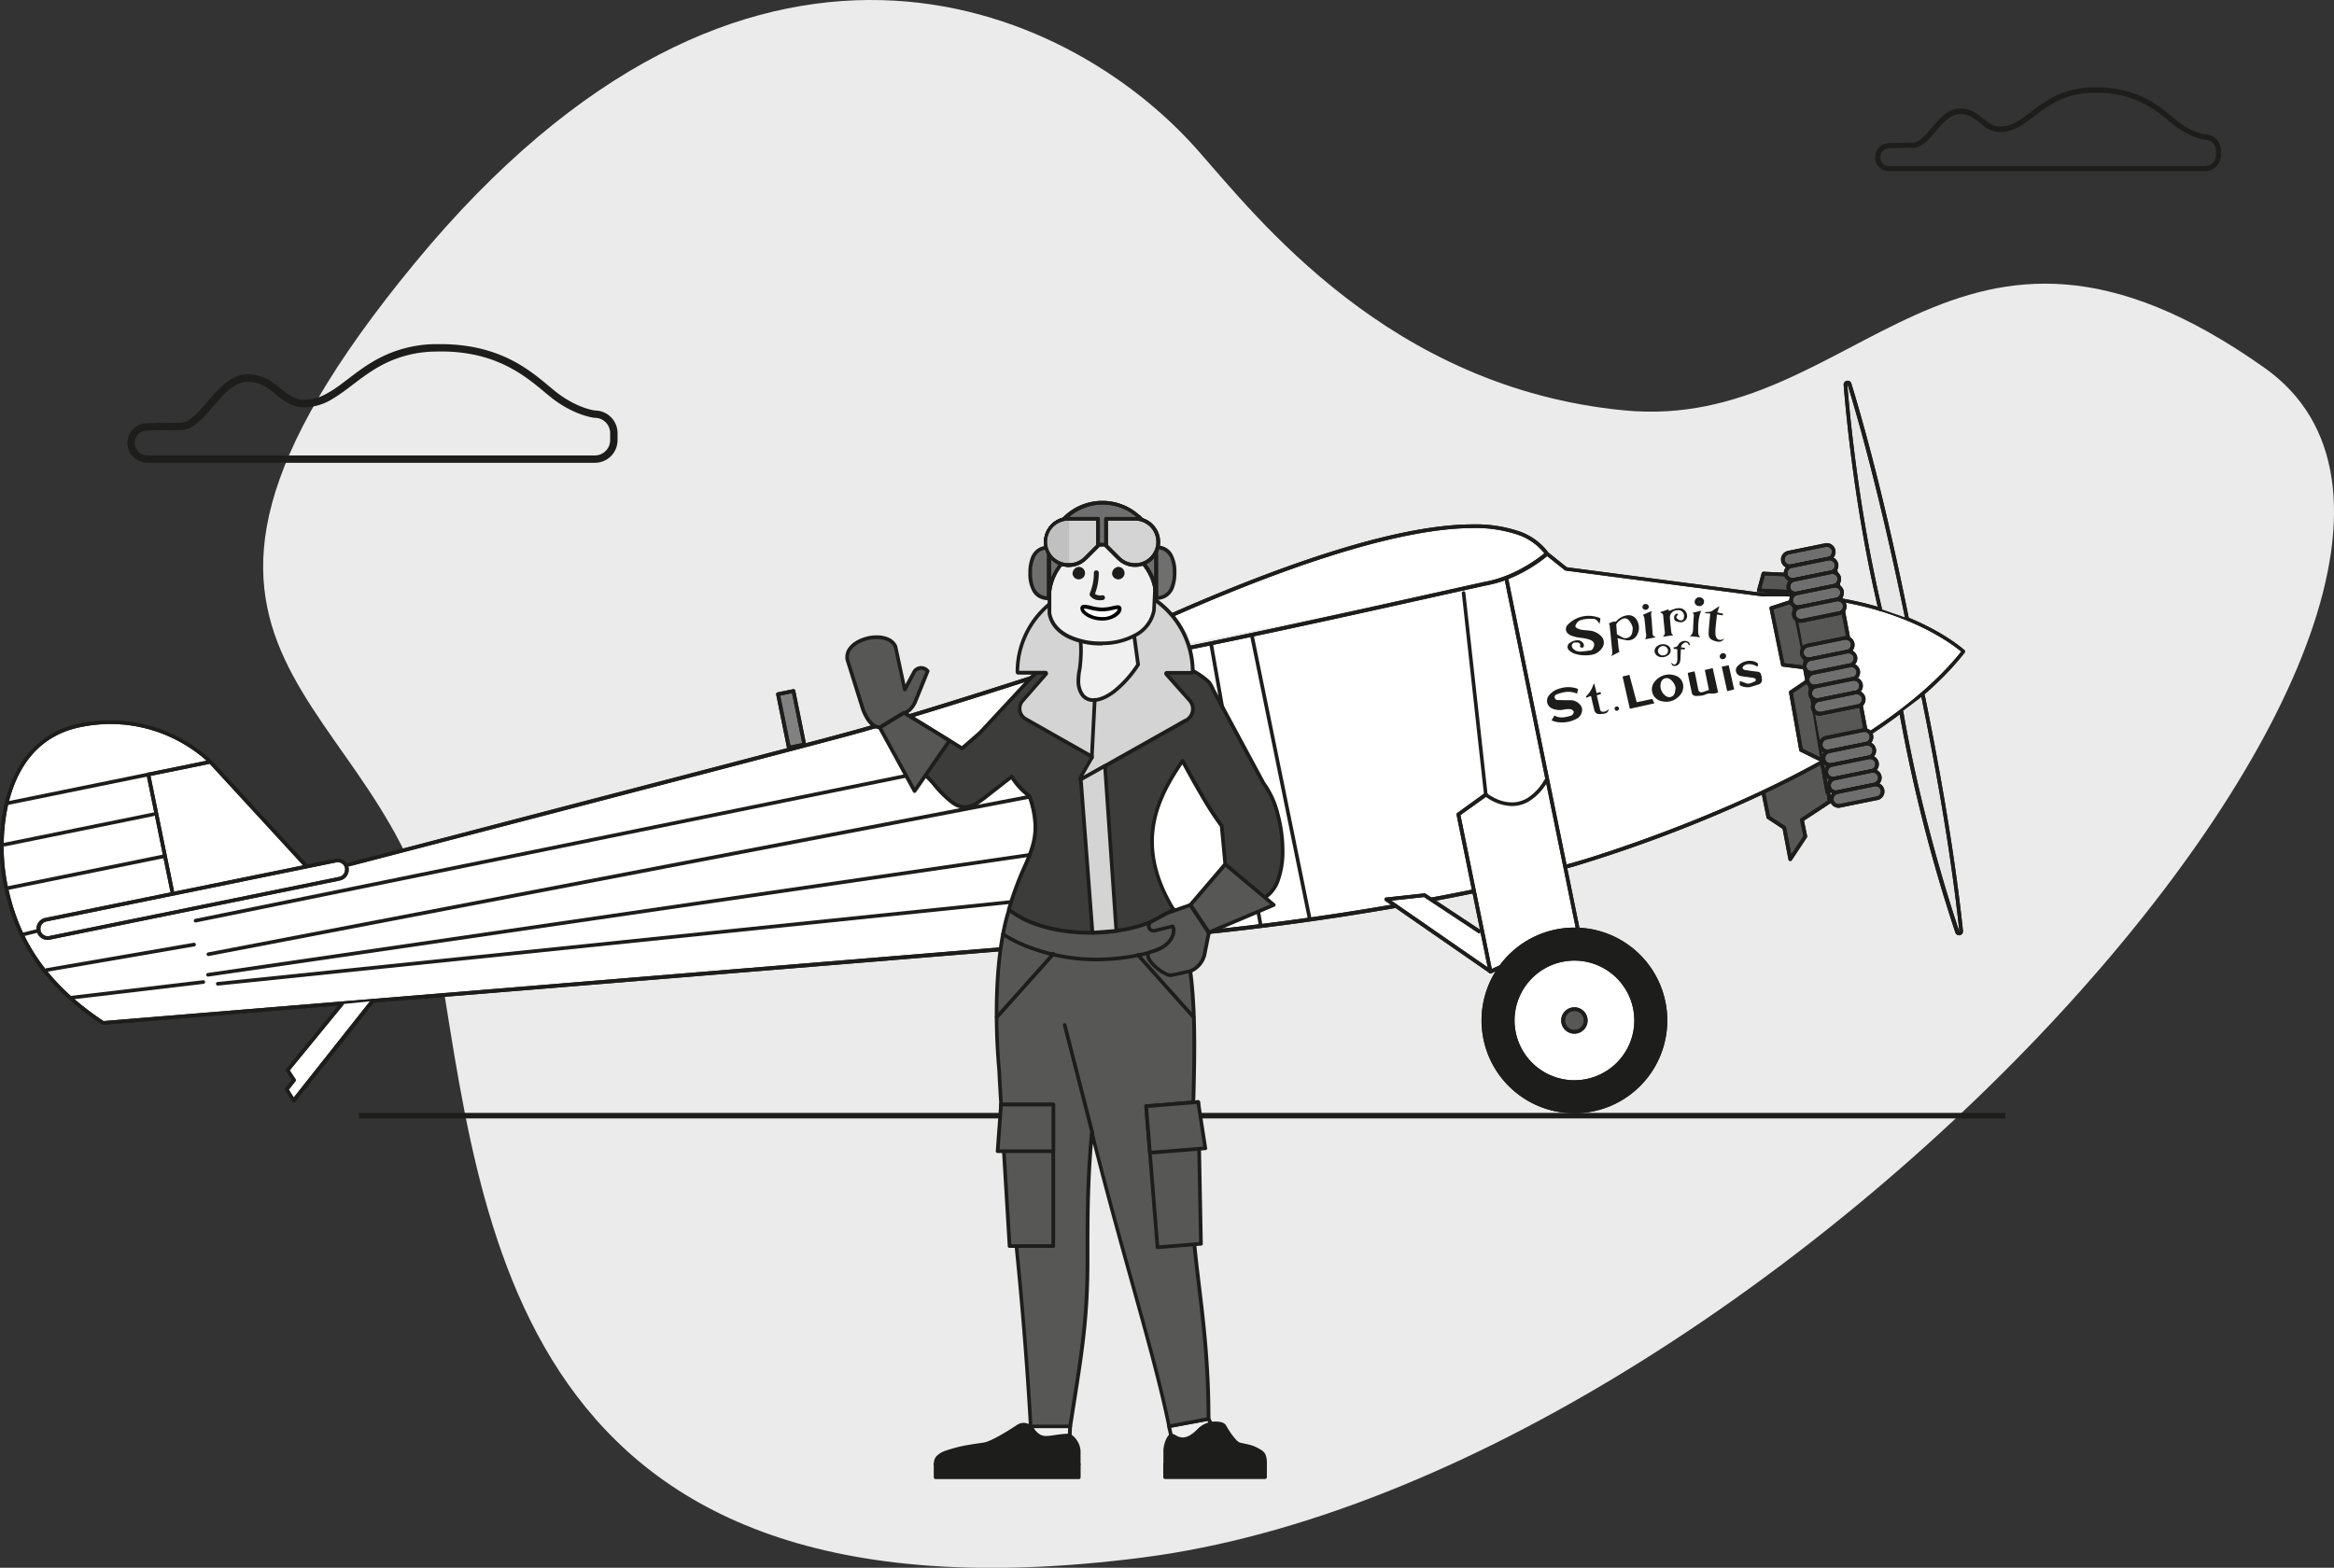 <svg xmlns="http://www.w3.org/2000/svg" viewBox="0 0 861.07 578.55"><rect x="0" y="0" width="861.07" height="578.55" fill="#333333" stroke="none"/><defs><style>.cls-1{fill:#ebebeb;}.cls-2{fill:#1d1e1c;}.cls-3{fill:#575756;}.cls-4{fill:#1d1d1b;}.cls-5{fill:#fff;}.cls-6{fill:#818181;}.cls-7{fill:#e7e7e7;}.cls-8{fill:#14556a;}.cls-9{fill:#706f6f;}.cls-10{fill:#f0f0f0;}.cls-11{fill:#3c3c3b;}.cls-12{fill:#d4d4d4;}.cls-13{fill:silver;}</style></defs><g id="Layer_2" data-name="Layer 2"><g id="Layer_1-2" data-name="Layer 1"><path class="cls-1" d="M441.75,55.3C393.47.63,275.29-51.31,153,97.1s-8.36,156.77,8.36,254,25.08,254,260.24,223.66S950,217,835.48,135.77c-115-81.52-149.45,24-236.2,15.68S464.05,80.54,441.75,55.3Z"/><path class="cls-2" d="M48.34,163.47H47a7.31,7.31,0,0,0,7.31,7.31H219.48a8.35,8.35,0,0,0,8.35-8.35v-2.59a8.35,8.35,0,0,0-8.35-8.35h0v1.35l.13-1.35h0c-.2,0-5.87-.67-13-5.75-3.52-2.48-8.14-7.2-15-11.27S175.43,127,162.61,127c-.87,0-1.76,0-2.67,0a46.11,46.11,0,0,0-17,3.72c-7,3-12.14,7.37-16.78,10.82a40.71,40.71,0,0,1-6.78,4.3,16.41,16.41,0,0,1-7.11,1.68,9.43,9.43,0,0,1-4.78-1.3c-2.15-1.18-4.13-3.12-6.56-4.87a15.66,15.66,0,0,0-9.42-3.21H91a13.28,13.28,0,0,0-7.76,3.21c-3.39,2.69-6.23,6.47-9,9.5a26.31,26.31,0,0,1-4,3.74A6.19,6.19,0,0,1,66.79,156c-4.15,0-9,.09-12.66.17A7.31,7.31,0,0,0,47,163.47H49.7a4.59,4.59,0,0,1,4.49-4.6c3.67-.09,8.49-.17,12.6-.17a7.79,7.79,0,0,0,3.52-.9,19.85,19.85,0,0,0,5.26-4.33c2.49-2.67,4.92-5.85,7.49-8.32a19.32,19.32,0,0,1,3.92-3,9,9,0,0,1,4.1-1.22h.44a12.05,12.05,0,0,1,5.57,1.32c2.39,1.2,4.39,3.1,6.67,4.83a18.38,18.38,0,0,0,3.77,2.26,12,12,0,0,0,4.75,1A20.56,20.56,0,0,0,123,147c4.84-2.89,9.27-7.06,14.91-10.55a43.06,43.06,0,0,1,22.11-6.7c.88,0,1.73-.05,2.57-.05,12.34,0,21,3.24,27.57,7.1s11,8.4,14.84,11.15c7.87,5.58,14.16,6.22,14.33,6.24h.13a5.63,5.63,0,0,1,5.64,5.64v2.59a5.65,5.65,0,0,1-5.64,5.65H54.3a4.62,4.62,0,0,1-4.6-4.61Z"/><path class="cls-2" d="M692.71,58h-1a5.16,5.16,0,0,0,5.16,5.16H813.49a5.9,5.9,0,0,0,5.9-5.9V55.47a5.9,5.9,0,0,0-5.9-5.89v1l.1-1h0a21.63,21.63,0,0,1-9.17-4.06c-2.49-1.75-5.74-5.08-10.6-8a38.93,38.93,0,0,0-20.43-5.28c-.62,0-1.24,0-1.89,0-9.56.33-15.6,4.1-20.41,7.67-2.4,1.79-4.52,3.52-6.62,4.77a12.64,12.64,0,0,1-6.6,2,6.65,6.65,0,0,1-3.37-.92,56.88,56.88,0,0,1-4.64-3.43,11,11,0,0,0-6.65-2.28h-.38l0,1,0-1a9.34,9.34,0,0,0-5.48,2.26c-2.39,1.9-4.4,4.57-6.32,6.71a18,18,0,0,1-2.79,2.63,4.35,4.35,0,0,1-2.49,1c-2.93,0-6.33.06-8.93.12a5.15,5.15,0,0,0-5,5.16h1.91a3.25,3.25,0,0,1,3.17-3.25c2.59-.06,6-.12,8.89-.12a5.51,5.51,0,0,0,2.49-.64A14.07,14.07,0,0,0,711.93,51c1.75-1.88,3.47-4.13,5.28-5.88A13.86,13.86,0,0,1,720,43a6.35,6.35,0,0,1,2.89-.86h.31a8.36,8.36,0,0,1,3.93.93,31.74,31.74,0,0,1,4.71,3.4,9.76,9.76,0,0,0,6,2.29,14.48,14.48,0,0,0,7.57-2.31c3.42-2,6.55-5,10.53-7.44a30.24,30.24,0,0,1,15.61-4.73c.61,0,1.22,0,1.81,0a37,37,0,0,1,19.46,5c4.63,2.73,7.74,5.92,10.47,7.86,5.56,3.94,10,4.4,10.11,4.41h.09a4,4,0,0,1,4,4V57.3a4,4,0,0,1-4,4H696.92A3.26,3.26,0,0,1,693.67,58Z"/><polyline class="cls-3" points="650.56 292.67 652.38 301.59 658.26 305.47 660.48 317.07 666.03 308.68 664.77 302.55 675.02 295.81 672.73 280.31"/><path class="cls-4" d="M649.9,292.8l1.82,8.92a.65.65,0,0,0,.29.43l5.64,3.73,2.16,11.32a.66.66,0,0,0,.53.53.67.67,0,0,0,.7-.29l5.55-8.39a.66.66,0,0,0,.1-.51l-1.16-5.68,9.86-6.49a.67.67,0,0,0,.3-.66l-2.29-15.5a.68.68,0,0,0-1.34.2l2.22,15.07L664.4,302a.69.69,0,0,0-.29.7l1.2,5.86-4.48,6.77-1.91-10a.65.65,0,0,0-.29-.44L653,301.18l-1.76-8.65a.68.68,0,1,0-1.33.27Z"/><path class="cls-4" d="M649.9,292.8l1.82,8.92a.65.65,0,0,0,.29.43l5.64,3.73,2.16,11.32a.66.66,0,0,0,.53.53.67.67,0,0,0,.7-.29l5.55-8.39a.66.66,0,0,0,.1-.51l-1.16-5.68,9.86-6.49a.67.67,0,0,0,.3-.66l-2.29-15.5a.68.68,0,0,0-1.34.2l2.22,15.07L664.4,302a.69.69,0,0,0-.29.7l1.2,5.86-4.48,6.77-1.91-10a.65.65,0,0,0-.29-.44L653,301.18l-1.76-8.65a.68.68,0,1,0-1.33.27Z"/><path class="cls-5" d="M390.63,246.93s153.16-80.59,180.08-42.53l6.94,5.56"/><path class="cls-4" d="M391,247.53l1.13-.59c5.59-2.89,31.17-15.92,61.49-28.22s65.4-23.86,89.84-23.85a48.51,48.51,0,0,1,16.15,2.34,21.23,21.23,0,0,1,10.6,7.58l.13.14,6.94,5.56a.68.68,0,0,0,.85-1.06l-6.94-5.56-.43.53.55-.39A22.54,22.54,0,0,0,560,195.93a50,50,0,0,0-16.6-2.42c-26.49,0-64.69,13.23-96.36,26.43s-56.72,26.39-56.74,26.39a.69.69,0,0,0-.28.92.67.67,0,0,0,.92.28Z"/><path class="cls-4" d="M391,247.53l1.13-.59c5.59-2.89,31.17-15.92,61.49-28.22s65.4-23.86,89.84-23.85a48.51,48.51,0,0,1,16.15,2.34,21.23,21.23,0,0,1,10.6,7.58l.13.14,6.94,5.56a.68.68,0,0,0,.85-1.06l-6.94-5.56-.43.53.55-.39A22.54,22.54,0,0,0,560,195.93a50,50,0,0,0-16.6-2.42c-26.49,0-64.69,13.23-96.36,26.43s-56.72,26.39-56.74,26.39a.69.69,0,0,0-.28.92.67.67,0,0,0,.92.28Z"/><path class="cls-5" d="M112.67,319.29,77.59,281.14a54,54,0,0,0-48-13.43C0,273.73-1.43,309.45,2,326.18s11.18,34.89,36,51.32l385.59-31.58s52.22-3.1,120.25-17l36.34-9.74s106.47-30.42,144.24-78.77c0,0-24.3-22.34-74-20.93L577.66,210l-6.95-5.55s-9.34,8.29-21.61,10.79S405.37,248,390.63,246.93c0,0-51.72,16.94-78.14,24.07S130,318.67,130,318.67"/><path class="cls-4" d="M113.17,318.83,78.09,280.69h0a46.83,46.83,0,0,0-10-7.42,54.55,54.55,0,0,0-27.31-7.39A56.66,56.66,0,0,0,29.42,267,33,33,0,0,0,6,284.85C1.52,293.38,0,303.47,0,312.38a71,71,0,0,0,1.32,13.93c3.42,16.84,11.32,35.25,36.31,51.75a.71.71,0,0,0,.43.11l385.59-31.58-.06-.67,0,.67s52.27-3.1,120.34-17h0l36.35-9.74h0a520.37,520.37,0,0,0,58-21.28c31.38-13.68,67.51-33.37,86.54-57.73a.67.67,0,0,0-.07-.91c-.08-.08-23.09-21.18-69.93-21.18-1.48,0-3,0-4.51.07l0,.68.09-.68-72.62-9.52-6.79-5.43a.68.68,0,0,0-.88,0l-.1.09c-1,.88-9.9,8.25-21.2,10.55-6.05,1.23-40.84,9.17-76.44,16.8-17.79,3.81-35.79,7.55-50.47,10.34-7.35,1.39-13.86,2.54-19.11,3.34a89.48,89.48,0,0,1-11.45,1.26l-.81,0-.26,0-2.27.74c-10.26,3.34-52.75,17.08-75.84,23.31-13.21,3.57-58.84,15.48-101.16,26.51L154.6,311.57l-18,4.69L129.8,318a.68.68,0,0,0-.49.83.67.67,0,0,0,.83.48s156.09-40.54,182.52-47.67,78.18-24.07,78.18-24.08l-.21-.64,0,.68.9,0a90.08,90.08,0,0,0,11.66-1.27c18.44-2.82,52.32-9.91,82.92-16.56s57.91-12.87,63.17-13.94c12.48-2.55,21.88-10.91,21.92-11l-.45-.5-.42.52,6.94,5.56a.69.69,0,0,0,.34.14l72.8,9.55h.11q2.26-.06,4.47-.06c23.21,0,40.48,5.22,51.94,10.44a85.34,85.34,0,0,1,12.85,7.15c1.42,1,2.48,1.79,3.18,2.35.36.28.62.51.79.65l.19.17.06.05.46-.49-.53-.42c-18.73,24-54.73,43.69-86,57.32-15.65,6.81-30.12,12.12-40.68,15.72-5.28,1.8-9.58,3.18-12.56,4.1l-3.43,1-1.2.35.18.65-.17-.65-36.35,9.73.18.66-.14-.67c-34,6.93-64,11.17-85.58,13.68-10.77,1.25-19.41,2.07-25.36,2.58-3,.25-5.28.43-6.84.54l-2.37.16h0L38,376.82l0,.68.37-.57C13.68,360.58,6.05,342.67,2.64,326a70.53,70.53,0,0,1-1.29-13.66c0-8.75,1.51-18.66,5.8-26.9s11.33-14.82,22.54-17.11a55.53,55.53,0,0,1,11.13-1.15,53.27,53.27,0,0,1,26.64,7.21,54.15,54.15,0,0,1,7.18,4.95c.81.68,1.43,1.24,1.85,1.63l.46.45.15.15.49-.47-.5.46,35.08,38.15a.68.68,0,1,0,1-.92Z"/><path class="cls-4" d="M113.17,318.83,78.09,280.69h0a46.83,46.83,0,0,0-10-7.42,54.55,54.55,0,0,0-27.31-7.39A56.66,56.66,0,0,0,29.42,267,33,33,0,0,0,6,284.85C1.52,293.38,0,303.47,0,312.38a71,71,0,0,0,1.32,13.93c3.42,16.84,11.32,35.25,36.31,51.75a.71.71,0,0,0,.43.11l385.59-31.58-.06-.67,0,.67s52.27-3.1,120.34-17h0l36.35-9.74h0a520.37,520.37,0,0,0,58-21.28c31.38-13.68,67.51-33.37,86.54-57.73a.67.67,0,0,0-.07-.91c-.08-.08-23.09-21.18-69.93-21.18-1.48,0-3,0-4.51.07l0,.68.09-.68-72.62-9.52-6.79-5.43a.68.68,0,0,0-.88,0l-.1.09c-1,.88-9.9,8.25-21.2,10.55-6.05,1.23-40.84,9.17-76.44,16.8-17.79,3.81-35.79,7.55-50.47,10.34-7.35,1.39-13.86,2.54-19.11,3.34a89.48,89.48,0,0,1-11.45,1.26l-.81,0-.26,0-2.27.74c-10.26,3.34-52.75,17.08-75.84,23.31C299.1,273.91,252.89,286,210,297.2l-57.35,14.95-18.31,4.77-6.85,1.78a.68.68,0,1,0,.34,1.31s158.42-41.23,184.85-48.36,78.18-24.07,78.18-24.08l-.21-.64,0,.68.9,0a90.08,90.08,0,0,0,11.66-1.27c18.44-2.82,52.32-9.91,82.92-16.56s57.91-12.87,63.17-13.94c12.48-2.55,21.88-10.91,21.92-11l-.45-.5-.42.52,6.94,5.56a.69.69,0,0,0,.34.14l72.8,9.55h.11q2.26-.06,4.47-.06c23.21,0,40.48,5.22,51.94,10.44a85.34,85.34,0,0,1,12.85,7.15c1.42,1,2.48,1.79,3.18,2.35.36.28.62.51.79.65l.19.17.06.05.46-.49-.53-.42c-18.73,24-54.73,43.69-86,57.32-15.65,6.81-30.12,12.12-40.68,15.72-5.28,1.8-9.58,3.18-12.56,4.1l-3.43,1-1.2.35.18.65-.17-.65-36.35,9.73.18.66-.14-.67c-34,6.93-64,11.17-85.58,13.68-10.77,1.25-19.41,2.07-25.36,2.58-3,.25-5.28.43-6.84.54l-2.37.16h0L38,376.82l0,.68.37-.57C13.68,360.58,6.05,342.67,2.64,326a70.53,70.53,0,0,1-1.29-13.66c0-8.75,1.51-18.66,5.8-26.9s11.33-14.82,22.54-17.11a55.53,55.53,0,0,1,11.13-1.15,53.27,53.27,0,0,1,26.64,7.21,54.15,54.15,0,0,1,7.18,4.95c.81.68,1.43,1.24,1.85,1.63l.46.45.15.15.49-.47-.5.46,35.08,38.15a.68.68,0,1,0,1-.92Z"/><polyline class="cls-5" points="545.68 343.67 525.54 330.35 511.44 331.89 549.86 358.5"/><path class="cls-4" d="M546.05,343.11l-20.14-13.32a.64.64,0,0,0-.44-.11l-14.11,1.53a.68.68,0,0,0-.31,1.23l38.43,26.62a.68.68,0,1,0,.77-1.11l-36.94-25.59,12.06-1.31,19.93,13.19a.68.68,0,0,0,.94-.19.67.67,0,0,0-.19-.94Z"/><path class="cls-4" d="M546.05,343.11l-20.14-13.32a.64.64,0,0,0-.44-.11l-14.11,1.53a.68.68,0,0,0-.31,1.23l38.43,26.62a.68.68,0,1,0,.77-1.11l-36.94-25.59,12.06-1.31,19.93,13.19a.68.68,0,0,0,.94-.19.67.67,0,0,0-.19-.94Z"/><polyline class="cls-5" points="555.79 213.84 582.29 343.76 549.87 358.5 538.04 300.51 548.17 293.21"/><path class="cls-4" d="M555.13,214l26.39,129.39-31.16,14.17L538.79,300.8l9.77-7a.66.66,0,0,0,.16-.94.68.68,0,0,0-1-.15L537.64,300a.7.7,0,0,0-.27.69l11.83,58a.67.67,0,0,0,.94.48l32.43-14.73a.7.7,0,0,0,.38-.76L556.46,213.7a.68.68,0,0,0-1.33.27Z"/><path class="cls-4" d="M555.13,214l26.39,129.39-31.16,14.17L538.79,300.8l9.77-7a.66.66,0,0,0,.16-.94.68.68,0,0,0-1-.15L537.64,300a.7.7,0,0,0-.27.69l11.83,58a.67.67,0,0,0,.94.48l32.43-14.73a.7.7,0,0,0,.38-.76L556.46,213.7a.68.68,0,0,0-1.33.27Z"/><path class="cls-4" d="M461.35,235.42,482.5,339.13a.67.67,0,1,0,1.32-.27L462.68,235.15a.68.68,0,1,0-1.33.27"/><path class="cls-4" d="M446.18,237.91l18.25,103.73a.67.67,0,0,0,.78.54.67.67,0,0,0,.55-.78L447.51,237.68a.67.67,0,1,0-1.33.23"/><path class="cls-4" d="M404.48,247l20.12,98.7a.68.68,0,0,0,1.33-.27l-20.13-98.7a.67.67,0,1,0-1.32.27"/><polyline class="cls-5" points="137.41 369.42 108.31 406.13 105.72 402.02 108.5 398.55 106.03 394.99 126.03 370.58"/><path class="cls-4" d="M136.88,369l-28.51,36-1.82-2.89L109,399a.68.68,0,0,0,0-.81L106.88,395l19.67-24a.67.67,0,1,0-1-.86l-20,24.41a.66.66,0,0,0,0,.81l2.18,3.15-2.46,3.08a.68.68,0,0,0,0,.78l2.58,4.11a.68.68,0,0,0,.54.32.69.69,0,0,0,.57-.25l29.1-36.72a.68.68,0,0,0-1.06-.84Z"/><path class="cls-4" d="M136.88,369l-28.51,36-1.82-2.89L109,399a.68.68,0,0,0,0-.81L106.88,395l19.67-24a.67.67,0,1,0-1-.86l-20,24.41a.66.66,0,0,0,0,.81l2.18,3.15-2.46,3.08a.68.68,0,0,0,0,.78l2.58,4.11a.68.68,0,0,0,.54.32.69.69,0,0,0,.57-.25l29.1-36.72a.68.68,0,0,0-1.06-.84Z"/><path class="cls-5" d="M125.3,324.27,18.24,346.1a3.42,3.42,0,0,1-1.37-6.7l107.06-21.83a3.42,3.42,0,0,1,1.37,6.7"/><path class="cls-4" d="M125.16,323.6l-107,21.83a2.67,2.67,0,0,1-.56.06,2.75,2.75,0,0,1-2.68-2.19,3.51,3.51,0,0,1,0-.55A2.73,2.73,0,0,1,17,340.07l107.06-21.83a2.57,2.57,0,0,1,.55-.06,2.73,2.73,0,0,1,2.68,2.19,2.62,2.62,0,0,1,0,.55,2.73,2.73,0,0,1-2.19,2.68.68.68,0,1,0,.27,1.33,4.1,4.1,0,0,0,3.28-4,4.56,4.56,0,0,0-.08-.82,4.1,4.1,0,0,0-4-3.27,3.74,3.74,0,0,0-.82.08L16.74,338.74a4.1,4.1,0,0,0-3.28,4,3.88,3.88,0,0,0,.09.82,4.08,4.08,0,0,0,4,3.27,4.47,4.47,0,0,0,.82-.08l107.06-21.83a.68.68,0,1,0-.27-1.33Z"/><path class="cls-4" d="M125.3,324.27l-.14-.67-107,21.83a2.67,2.67,0,0,1-.56.06,2.75,2.75,0,0,1-2.68-2.19,3.51,3.51,0,0,1,0-.55A2.73,2.73,0,0,1,17,340.07l107.06-21.83a2.57,2.57,0,0,1,.55-.06,2.73,2.73,0,0,1,2.68,2.19,2.62,2.62,0,0,1,0,.55,2.73,2.73,0,0,1-2.19,2.68l.14.67.13.66a4.1,4.1,0,0,0,3.28-4,4.56,4.56,0,0,0-.08-.82,4.1,4.1,0,0,0-4-3.27,3.74,3.74,0,0,0-.82.08L16.74,338.74a4.1,4.1,0,0,0-3.28,4,3.88,3.88,0,0,0,.09.82,4.08,4.08,0,0,0,4,3.27,4.47,4.47,0,0,0,.82-.08l107.06-21.83Z"/><polyline class="cls-5" points="77.59 281.14 54.73 285.81 63.49 328.74"/><path class="cls-4" d="M77.46,280.48l-22.87,4.66a.67.67,0,0,0-.52.8l8.75,42.93a.68.68,0,0,0,1.33-.27l-8.62-42.27,22.2-4.53a.67.67,0,0,0-.27-1.32Z"/><path class="cls-4" d="M77.46,280.48l-22.87,4.66a.67.67,0,0,0-.52.8l8.75,42.93a.68.68,0,0,0,1.33-.27l-8.62-42.27,22.2-4.53a.67.67,0,0,0-.27-1.32Z"/><path class="cls-4" d="M54.59,285.14,2.31,295.8a.68.68,0,0,0,.27,1.33l52.29-10.66a.68.68,0,0,0-.28-1.33"/><path class="cls-4" d="M56.44,299.87,1.63,311a.68.68,0,0,0-.53.8.69.69,0,0,0,.8.53l54.81-11.18a.67.67,0,0,0-.27-1.32"/><path class="cls-4" d="M60.18,315.36,2.31,327.16a.69.69,0,0,0-.53.8.68.68,0,0,0,.8.53l57.87-11.8a.68.68,0,0,0,.53-.8.69.69,0,0,0-.8-.53"/><path class="cls-4" d="M14.05,342.78l-5.51,1.36a.68.68,0,0,0-.49.82.67.67,0,0,0,.82.49l5.5-1.36a.67.67,0,1,0-.32-1.31"/><path class="cls-4" d="M71.48,347.91l-54.31,9.37a.67.67,0,0,0-.55.78.67.67,0,0,0,.78.55l54.31-9.37a.67.67,0,1,0-.23-1.33"/><path class="cls-4" d="M74.92,361.73l-49.11,5.82a.67.67,0,0,0-.59.75.68.68,0,0,0,.75.6l49.1-5.83a.67.67,0,1,0-.15-1.34"/><path class="cls-4" d="M80.42,363.72l340.16-35.09a.67.67,0,0,0-.14-1.34L80.29,362.38a.67.67,0,1,0,.13,1.34"/><path class="cls-4" d="M417.33,309.33,76.67,359.05a.67.67,0,0,0-.57.76.69.69,0,0,0,.77.58l340.66-49.72a.68.68,0,0,0-.2-1.34"/><path class="cls-4" d="M412.75,287,76.84,351.46a.68.68,0,1,0,.25,1.33L413,288.36a.67.67,0,0,0,.54-.79.68.68,0,0,0-.8-.54"/><path class="cls-4" d="M409.33,270.31,72,339.09a.68.68,0,0,0,.27,1.33L409.6,271.63a.67.67,0,1,0-.27-1.32"/><rect class="cls-6" x="415.4" y="254.57" width="31.87" height="25.04" transform="translate(-44.67 91.58) rotate(-11.53)"/><path class="cls-4" d="M449.44,276.18l-.13-.67-30.56,6.23L414,258.54l29.9-6.1,4.87,23.87.66-.13-.13-.67.13.67.67-.14-5-24.53a.68.68,0,0,0-.8-.53l-31.23,6.37a.67.67,0,0,0-.53.79l5,24.54a.65.65,0,0,0,.29.43.7.7,0,0,0,.51.1l31.22-6.37a.69.69,0,0,0,.43-.29.7.7,0,0,0,.1-.51Z"/><path class="cls-4" d="M449.44,276.18l-.13-.67-30.56,6.23L414,258.54l29.9-6.1,4.87,23.87.66-.13-.13-.67.13.67.67-.14-5-24.53a.68.68,0,0,0-.8-.53l-31.23,6.37a.67.67,0,0,0-.53.79l5,24.54a.65.65,0,0,0,.29.43.7.7,0,0,0,.51.1l31.22-6.37a.69.69,0,0,0,.43-.29.7.7,0,0,0,.1-.51Z"/><path class="cls-4" d="M613.74,369.87a33.57,33.57,0,1,1-39.6-26.19,33.57,33.57,0,0,1,39.6,26.19"/><path class="cls-4" d="M613.08,370a32.9,32.9,0,1,1-65.14,6.54,32.91,32.91,0,0,1,26.33-32.2,33.24,33.24,0,0,1,6.61-.67A32.91,32.91,0,0,1,613.08,370a.68.68,0,0,0,.8.53.68.68,0,0,0,.53-.8,34.26,34.26,0,1,0,.69,6.88,34.26,34.26,0,0,0-.69-6.88.68.68,0,0,0-1.33.27Z"/><path class="cls-4" d="M613.74,369.87l-.66.13a32.9,32.9,0,1,1-65.14,6.54,32.91,32.91,0,0,1,26.33-32.2,33.24,33.24,0,0,1,6.61-.67A32.91,32.91,0,0,1,613.08,370l.66-.13.67-.14a34.26,34.26,0,1,0,.69,6.88,34.26,34.26,0,0,0-.69-6.88Z"/><path class="cls-5" d="M603.15,372a22.76,22.76,0,1,1-26.85-17.76A22.76,22.76,0,0,1,603.15,372"/><path class="cls-4" d="M602.49,372.16a22.45,22.45,0,0,1,.45,4.44,22.09,22.09,0,0,1-17.68,21.61,21.79,21.79,0,0,1-4.44.45A22.1,22.1,0,0,1,559.2,381a22.52,22.52,0,0,1-.45-4.44,22.1,22.1,0,0,1,17.68-21.62,22.52,22.52,0,0,1,4.44-.45,22.11,22.11,0,0,1,21.62,17.68.67.67,0,1,0,1.32-.27,23.43,23.43,0,0,0-22.94-18.76,23.75,23.75,0,0,0-4.71.48,23.44,23.44,0,0,0-18.76,22.94,23,23,0,0,0,.48,4.71A23.44,23.44,0,0,0,580.82,400a23.75,23.75,0,0,0,4.71-.48,23.4,23.4,0,0,0,18.28-27.65.67.67,0,1,0-1.32.27Z"/><path class="cls-4" d="M603.15,372l-.66.13a22.45,22.45,0,0,1,.45,4.44,22.09,22.09,0,0,1-17.68,21.61,21.79,21.79,0,0,1-4.44.45A22.1,22.1,0,0,1,559.2,381a22.52,22.52,0,0,1-.45-4.44,22.1,22.1,0,0,1,17.68-21.62,22.52,22.52,0,0,1,4.44-.45,22.11,22.11,0,0,1,21.62,17.68l.66-.13.66-.14a23.43,23.43,0,0,0-22.94-18.76,23.75,23.75,0,0,0-4.71.48,23.44,23.44,0,0,0-18.76,22.94,23,23,0,0,0,.48,4.71A23.44,23.44,0,0,0,580.82,400a23.75,23.75,0,0,0,4.71-.48,23.4,23.4,0,0,0,18.28-27.65Z"/><polygon class="cls-3" points="648.88 217.88 650.6 211.64 658.8 212 677.11 210.09 690.43 281.28 674.11 292.4 660.69 218.42 648.88 217.88"/><path class="cls-4" d="M648.88,217.88l.65.18,1.58-5.72,7.66.33h.1l17.69-1.84L689.69,281l-15.1,10.28L661.36,218.3a.69.69,0,0,0-.64-.56l-11.81-.53,0,.67.65.18-.65-.18,0,.68,11.27.51,13.32,73.45a.69.69,0,0,0,.41.5.67.67,0,0,0,.64-.07l16.33-11.11a.68.68,0,0,0,.28-.69L677.78,210a.68.68,0,0,0-.74-.55l-18.26,1.9-8.15-.36a.69.69,0,0,0-.69.5l-1.72,6.24a.71.71,0,0,0,.11.58.67.67,0,0,0,.52.28Z"/><path class="cls-4" d="M648.88,217.88l.65.18,1.58-5.72,7.66.33h.1l17.69-1.84L689.69,281l-15.1,10.28L661.36,218.3a.69.69,0,0,0-.64-.56l-11.81-.53,0,.67.65.18-.65-.18,0,.68,11.27.51,13.32,73.45a.69.69,0,0,0,.41.5.67.67,0,0,0,.64-.07l16.33-11.11a.68.68,0,0,0,.28-.69L677.78,210a.68.68,0,0,0-.74-.55l-18.26,1.9-8.15-.36a.69.69,0,0,0-.69.5l-1.72,6.24a.71.71,0,0,0,.11.58.67.67,0,0,0,.52.28Z"/><polyline class="cls-3" points="660.85 222.04 653.49 224.41 657.75 245.32 665.79 246.29"/><path class="cls-4" d="M660.64,221.39l-7.36,2.37a.69.69,0,0,0-.46.78l4.27,20.91a.68.68,0,0,0,.58.54l8,1a.67.67,0,0,0,.75-.59.66.66,0,0,0-.59-.75l-7.55-.92-4.05-19.84,6.78-2.18a.68.68,0,1,0-.41-1.29Z"/><path class="cls-4" d="M660.64,221.39l-7.36,2.37a.69.69,0,0,0-.46.78l4.27,20.91a.68.68,0,0,0,.58.54l8,1a.67.67,0,0,0,.75-.59.66.66,0,0,0-.59-.75l-7.55-.92-4.05-19.84,6.78-2.18a.68.68,0,1,0-.41-1.29Z"/><polyline class="cls-3" points="666.81 251.31 660.69 255.46 664.45 276.77 671.55 280.25"/><path class="cls-4" d="M666.43,250.75l-6.12,4.15a.7.7,0,0,0-.29.68l3.77,21.3a.63.63,0,0,0,.37.49l7.1,3.49a.67.67,0,1,0,.59-1.21l-6.79-3.34-3.63-20.54,5.76-3.9a.68.68,0,1,0-.76-1.12Z"/><path class="cls-4" d="M666.43,250.75l-6.12,4.15a.7.7,0,0,0-.29.68l3.77,21.3a.63.63,0,0,0,.37.49l7.1,3.49a.67.67,0,1,0,.59-1.21l-6.79-3.34-3.63-20.54,5.76-3.9a.68.68,0,1,0-.76-1.12Z"/><path class="cls-7" d="M693.61,224.65c-8.29-35.18-11.65-69-12.76-82.66a.77.77,0,0,1,1.5-.29c3.64,11.83,12,40.79,21.26,86.42"/><path class="cls-4" d="M694.27,224.49c-8.28-35.12-11.64-68.87-12.75-82.55v0l0-.06.09,0h0l0,0c3.64,11.82,11.95,40.76,21.25,86.37a.67.67,0,1,0,1.32-.27C695,182.33,686.64,153.35,683,141.5a1.4,1.4,0,0,0-1.36-1,1.47,1.47,0,0,0-1,.37,1.39,1.39,0,0,0-.47,1.07v.13c1.12,13.72,4.48,47.52,12.78,82.75a.68.68,0,1,0,1.32-.31Z"/><path class="cls-4" d="M694.27,224.49c-8.28-35.12-11.64-68.87-12.75-82.55v0l0-.06.09,0h0l0,0c3.64,11.82,11.95,40.76,21.25,86.37a.67.67,0,1,0,1.32-.27C695,182.33,686.64,153.35,683,141.5a1.4,1.4,0,0,0-1.36-1,1.47,1.47,0,0,0-1,.37,1.39,1.39,0,0,0-.47,1.07v.13c1.12,13.72,4.48,47.52,12.78,82.75a.68.68,0,1,0,1.32-.31Z"/><path class="cls-7" d="M701.4,262.84A586.84,586.84,0,0,0,722,343.9a.77.77,0,0,0,1.49-.32c-1.28-12.32-4.75-41.16-14-86.8"/><path class="cls-4" d="M700.73,263a586.74,586.74,0,0,0,20.65,81.15,1.45,1.45,0,0,0,2.34.62,1.37,1.37,0,0,0,.47-1.05v-.16c-1.28-12.34-4.75-41.21-14.06-86.87a.67.67,0,0,0-.8-.53.68.68,0,0,0-.53.8c9.3,45.61,12.77,74.43,14.05,86.73v0l0,0-.08,0h0l0-.06c-4.34-13-14.46-45.39-20.59-80.95a.68.68,0,0,0-1.34.23Z"/><path class="cls-4" d="M700.73,263a586.74,586.74,0,0,0,20.65,81.15,1.45,1.45,0,0,0,2.34.62,1.37,1.37,0,0,0,.47-1.05v-.16c-1.28-12.34-4.75-41.21-14.06-86.87a.67.67,0,0,0-.8-.53.68.68,0,0,0-.53.8c9.3,45.61,12.77,74.43,14.05,86.73v0l0,0-.08,0h0l0-.06c-4.34-13-14.46-45.39-20.59-80.95a.68.68,0,0,0-1.34.23Z"/><path class="cls-4" d="M582.89,238.71c.29-1,0-1.49-1-1.61a4.11,4.11,0,0,0-.7,0,1.23,1.23,0,0,0-1.2.65,1.42,1.42,0,0,0,.25,1.5,3.43,3.43,0,0,0,2.91,1.18c1.2,0,2.39-.26,3.59-.4a1.18,1.18,0,0,0,.92-.71c.84-1.43.57-2.58-1-3.19a14.11,14.11,0,0,0-3.3-.74,13.52,13.52,0,0,1-3.77-.87,4.51,4.51,0,0,1-1-.6,2.2,2.2,0,0,1-.24-3.34,10.65,10.65,0,0,1,12.1-2.39c-.12.72-.24,1.47-.33,2.06-.29-.4-.59-.89-1-1.32a2,2,0,0,0-1.67-.55,11.72,11.72,0,0,0-4.21.43,3.22,3.22,0,0,0-1.82,1.56c-.36.71-.3,1.07.4,1.45a6.2,6.2,0,0,0,1.64.59c.94.16,1.91.16,2.86.3a6.69,6.69,0,0,1,4.86,2.62,3.47,3.47,0,0,1-.4,4.16,5.7,5.7,0,0,1-3.77,2.18,13,13,0,0,1-6.2-.47,6.09,6.09,0,0,1-1.92-1.2,1.71,1.71,0,0,1,.34-2.8,5,5,0,0,1,3-.93,2.49,2.49,0,0,1,2.08,1.55,1.34,1.34,0,0,1-.18,1c-.17.3-.68.23-1.25-.08"/><path class="cls-4" d="M581.89,256a8.21,8.21,0,0,0-5.73-.33,10.75,10.75,0,0,0-1.92.62,1,1,0,0,0-.33,1.74.92.92,0,0,0,.59.29c1.66.05,3.33.1,5,.07s4.3,1.5,4.18,3.7a3.79,3.79,0,0,1-2.39,3.33,11.19,11.19,0,0,1-7.57.88c-.43-.11-.84-.29-1.31-.45l1.05-1.8c2,1.16,4,.65,6,.11l0,0a1.68,1.68,0,0,0,1.14-1.46,1.53,1.53,0,0,0-1.42-1,8.63,8.63,0,0,0-2.21.15,7,7,0,0,1-4.23-.34,3.1,3.1,0,0,1-1.35-4.81,7.33,7.33,0,0,1,4-2.6,10.06,10.06,0,0,1,6.28-.05c.43.14.57.32.43.76s-.17.73-.25,1.09l-.06.15"/><path class="cls-4" d="M618.19,253.86a5.23,5.23,0,0,0-1.93-3.11,2.17,2.17,0,0,0-3.5,1.13,4.47,4.47,0,0,0,1.88,5,2.07,2.07,0,0,0,3.18-1.07,12.79,12.79,0,0,0,.37-2m2.74-1.23a4.73,4.73,0,0,1-1.12,3.94,6.52,6.52,0,0,1-6.6,2.27,4.43,4.43,0,0,1-2.73-7.25,6.71,6.71,0,0,1,7.73-2.18,4.13,4.13,0,0,1,2.72,3.22"/><path class="cls-4" d="M602.36,231.72a6.07,6.07,0,0,0-1.5-2.87,1.85,1.85,0,0,0-2.09-.54,5.54,5.54,0,0,0-2.39,1.89.77.77,0,0,0-.09.44c.07,1,.15,2,.2,3a.7.7,0,0,0,.42.67c.47.23.93.51,1.39.78a2.52,2.52,0,0,0,3.85-1.56,12.92,12.92,0,0,0,.21-1.78m-5.62,3.73c.29,1.62.23,3.38.7,5.08l-3.15,1.62c.78-.82.52-1.81.42-2.77-.28-2.84-.56-5.69-.86-8.53a3.8,3.8,0,0,0-.3-.85c.74-.16,1.43-.84,2.41-.61l.4-.23a6.32,6.32,0,0,1,3.95-2.12,3.44,3.44,0,0,1,3.63,1.88,5.42,5.42,0,0,1,.12,5.17,3.75,3.75,0,0,1-4.25,2.09,27.79,27.79,0,0,1-3.07-.73"/><path class="cls-4" d="M622.7,248.3l2.45-.56c.12.55.25,1.08.36,1.61.33,1.65.66,3.31,1,5a1.55,1.55,0,0,0,.36.81,1.24,1.24,0,0,0,.91.34c.89-.22,1.75-.56,2.69-.88-.51-2.44-1-4.87-1.52-7.37l2.91-.71c.67,3,1.33,6,2,9a6.51,6.51,0,0,1-2.51.43c-1.34-.32-2.29.58-3.45.7a14.58,14.58,0,0,1-2.37.15,1.43,1.43,0,0,1-1.39-1.19c-.48-2.33-1-4.66-1.45-7a1.37,1.37,0,0,1,0-.3"/><path class="cls-4" d="M641.92,251.32c.7.26,1.35.45,2,.74a2.55,2.55,0,0,0,2.06,0,14.72,14.72,0,0,0,1.42-.6.6.6,0,0,0,0-1.11,3.05,3.05,0,0,0-1-.27c-1.3-.19-2.61-.32-3.9-.55a2.25,2.25,0,0,1-2.09-2,2.07,2.07,0,0,1,.47-1.53,6.15,6.15,0,0,1,6-2,4.43,4.43,0,0,1,.79.3c1,.5,1,.57.73,1.72a2.09,2.09,0,0,1-.37-.17,5.5,5.5,0,0,0-2.74-.75,2.78,2.78,0,0,0-2.06.72c-.2.17-.43.59-.35.78a1.16,1.16,0,0,0,.75.62c1.57.26,3.15.47,4.73.66a1.38,1.38,0,0,1,1.33,1,6.61,6.61,0,0,1,.33,1.92,1.7,1.7,0,0,1-1.28,1.8c-1.12.33-2.23.74-3.37,1a6.13,6.13,0,0,1-3.4-.65l-.16-.29c0-.4,0-.81.08-1.31"/><path class="cls-4" d="M601.29,261.57c-.9-4-1.78-7.91-2.69-11.92l2.52-.62c.9,3.37,1.8,6.72,2.7,10.11l3.16-.66c.75-.16,1.5-.31,2.24-.48a.39.39,0,0,1,.53.27c.17.43.38.84.6,1.28l-9.06,2"/><path class="cls-4" d="M613.51,234.79c1-.67.67-1.61.58-2.48-.16-1.7-.36-3.39-.49-5.1a1,1,0,0,0-.73-1,4.86,4.86,0,0,1-.47-.27l3.05-1.06.36.59a17,17,0,0,1,2.07-.8,5.42,5.42,0,0,1,2-.22,2.92,2.92,0,0,1,2.47,3.51,2.49,2.49,0,0,1-2.46,1.68,8.7,8.7,0,0,1-1.48-.38c-.65-.19-.8-.79-.8-1.47a1.35,1.35,0,0,1,1-1.32c.15,0,.33.06.5.1-.07.14-.09.32-.2.41-.63.59-.6,1.05.12,1.55a3,3,0,0,0,.46.26,1.13,1.13,0,0,0,1.74-1,2.1,2.1,0,0,0-2.45-2.58,2.65,2.65,0,0,0-2.72,2.66c.13,1.86.32,3.72.55,5.57,0,.36.44.68.65,1l-3.56.5-.15-.12"/><path class="cls-4" d="M631,226.47c-.68-.26-1.46.16-2.12-.51,1.1-.21,2.16,0,3-.65s1.64-1.09,2.46-1.63l-.78,2.32c.55.12,1.07.27,1.6.36s.57.27.4.73l-2.12-.32c-.17,1.6-.35,3.15-.49,4.69a16.64,16.64,0,0,0-.09,2.44c.12,1.75,1.13,2.95,3.28,1.78a2.37,2.37,0,0,1-2.57,1.09,7.12,7.12,0,0,1-2.1-.7,2.33,2.33,0,0,1-1.11-2.23c0-1.18.13-2.37.23-3.55s.24-2.54.37-3.82"/><path class="cls-4" d="M589.09,256.58c.26,1.11.52,2.2.77,3.28.15.62.3,1.24.43,1.87a1,1,0,0,0,1.15.92,2.49,2.49,0,0,0,2-1,1.6,1.6,0,0,1-1.36,1.65,9.52,9.52,0,0,1-2.26.22,1.81,1.81,0,0,1-1.63-1.47c-.38-1.53-.74-3.07-1.11-4.61,0-.19-.09-.37-.15-.62-.58.22-1.11.44-1.66.66a.51.51,0,0,1,.12-.76,10,10,0,0,0,2.33-3.78,2.9,2.9,0,0,1,.41-.74l.92,3.59,1.4-.44c.07.24.14.45.23.73l-1.61.53"/><path class="cls-4" d="M610.78,235.2l-3.88.72c.76-1.14.27-2.25.2-3.33-.1-1.53-.28-3.05-.47-4.56a4.73,4.73,0,0,0-.49-1.17l3.23-1.38c-.44,1.21-.08,2.34,0,3.45.06,1.6.24,3.19.32,4.79a1.19,1.19,0,0,0,.74,1.21,4.24,4.24,0,0,1,.39.27"/><path class="cls-4" d="M635.21,246l2.56-.49,2,8.91-2.57.63c-.66-3-1.31-6-2-9.05"/><path class="cls-4" d="M627.26,235.16l-3.93-.41c1.38-.77,1.24-2,1.31-3.16.08-1.44.13-2.88.25-4.31a1,1,0,0,0-.53-1.13l3.28-.78c-1.15,2.56-1.15,5.27-1.15,8a2.9,2.9,0,0,0,.77,1.8"/><path class="cls-4" d="M618.82,239.68c-.47-.42-1.32.19-1.46-.74l.12-.06a1.74,1.74,0,0,0,1.72-1,2.71,2.71,0,0,1,3.57-1.08,1.33,1.33,0,0,1,.63,1.19l-.17.18L623,238l-.16-.39a1.43,1.43,0,0,0-.57-.5c-.86-.27-2.13.81-2.08,1.79l1.47.2c-.06.19-.12.36-.18.57l-1.36-.1c-.06,1.21-.1,2.41-.17,3.6a5.19,5.19,0,0,1-.21,1.25,2,2,0,0,1-2.36,1.27c-.48-.12-.71-.44-.77-1.13l.25.21c.76.75,1.37.62,1.81-.43a4.69,4.69,0,0,0,.14-1.73c0-1,0-2,0-2.95"/><path class="cls-4" d="M613.73,241.87a1.8,1.8,0,0,0,1.65-2,1.89,1.89,0,0,0-3.73.53,1.81,1.81,0,0,0,2.08,1.45m0,.64a3.16,3.16,0,0,1-2.33-.5,2.08,2.08,0,0,1-.35-3.26,3.48,3.48,0,0,1,4.34-.46,2.06,2.06,0,0,1,.38,3.19,3.19,3.19,0,0,1-2,1"/><path class="cls-4" d="M635.71,243.22a1,1,0,0,1-1.26-.85,1.19,1.19,0,0,1,1.06-1.3,1.07,1.07,0,0,1,1.3.88,1.19,1.19,0,0,1-1.1,1.27"/><path class="cls-4" d="M607.29,225a1.11,1.11,0,0,1-1.35-.88,1.15,1.15,0,0,1,1-1.23,1.18,1.18,0,0,1,1.35.92,1.14,1.14,0,0,1-1.05,1.19"/><path class="cls-8" d="M628,221.86a1,1,0,0,1-.93,1.08,1,1,0,0,1-1.17-.77,1,1,0,0,1,.92-1.1,1,1,0,0,1,1.18.79"/><path class="cls-4" d="M627.37,222v0c0,.07-.1.25-.34.28H627l-.27-.09-.09-.12v0c0-.07.1-.26.36-.29H627c.23,0,.31.11.33.23a.68.68,0,0,0,1.34-.19,1.64,1.64,0,0,0-1.67-1.39l-.29,0a1.7,1.7,0,0,0-1.5,1.63l0,.25a1.59,1.59,0,0,0,.62,1,1.78,1.78,0,0,0,1.08.36h.22a1.69,1.69,0,0,0,1.54-1.63l0-.22a.68.68,0,1,0-1.34.19Z"/><path class="cls-4" d="M597.26,261.41a.76.76,0,0,1-.71.88.8.8,0,0,1-.87-.67.77.77,0,0,1,.7-.89.73.73,0,0,1,.88.68"/><rect class="cls-6" x="288.98" y="255.42" width="5.82" height="20.17" transform="translate(-47.13 63.63) rotate(-11.52)"/><path class="cls-4" d="M292.73,255l-.13-.66-5.71,1.16a.68.68,0,0,0-.53.8l4,19.77a.71.71,0,0,0,.29.43.67.67,0,0,0,.51.09l5.71-1.16a.67.67,0,0,0,.43-.29.65.65,0,0,0,.09-.51l-4-19.76a.66.66,0,0,0-.79-.53l.13.66-.66.14,3.89,19.1-4.37.89-3.76-18.44,5-1-.14-.66-.66.14Z"/><path class="cls-4" d="M292.73,255l-.13-.66-5.71,1.16a.68.68,0,0,0-.53.8l4,19.77a.71.71,0,0,0,.29.43.67.67,0,0,0,.51.09l5.71-1.16a.67.67,0,0,0,.43-.29.65.65,0,0,0,.09-.51l-4-19.76a.66.66,0,0,0-.79-.53l.13.66-.66.14,3.89,19.1-4.37.89-3.76-18.44,5-1-.14-.66-.66.14Z"/><path class="cls-3" d="M584.93,375.74A4.17,4.17,0,1,1,580,372.5a4.17,4.17,0,0,1,4.92,3.24"/><path class="cls-4" d="M584.26,375.88a3.33,3.33,0,0,1,.07.7,3.48,3.48,0,0,1-2.79,3.41,3.33,3.33,0,0,1-.7.07,3.48,3.48,0,0,1-3.41-2.79,3.33,3.33,0,0,1-.07-.7,3.47,3.47,0,0,1,2.79-3.41h0a3.39,3.39,0,0,1,.7-.07,3.48,3.48,0,0,1,3.41,2.79.69.69,0,0,0,.8.53.69.69,0,0,0,.53-.8,4.85,4.85,0,0,0-4.74-3.88,5.32,5.32,0,0,0-1,.1h0a4.85,4.85,0,0,0-3.88,4.74,4.57,4.57,0,0,0,.1,1,4.85,4.85,0,0,0,4.74,3.88,5.32,5.32,0,0,0,1-.1,4.84,4.84,0,0,0,3.88-4.74,4.57,4.57,0,0,0-.1-1,.68.68,0,1,0-1.33.27Z"/><path class="cls-4" d="M584.93,375.74l-.67.14a3.33,3.33,0,0,1,.07.7,3.48,3.48,0,0,1-2.79,3.41,3.33,3.33,0,0,1-.7.07,3.48,3.48,0,0,1-3.41-2.79,3.33,3.33,0,0,1-.07-.7,3.47,3.47,0,0,1,2.79-3.41h0a3.39,3.39,0,0,1,.7-.07,3.48,3.48,0,0,1,3.41,2.79l.67-.14.66-.13a4.85,4.85,0,0,0-4.74-3.88,5.32,5.32,0,0,0-1,.1h0a4.85,4.85,0,0,0-3.88,4.74,4.57,4.57,0,0,0,.1,1,4.85,4.85,0,0,0,4.74,3.88,5.32,5.32,0,0,0,1-.1,4.84,4.84,0,0,0,3.88-4.74,4.57,4.57,0,0,0-.1-1Z"/><path class="cls-4" d="M539.29,218.88l8.2,74.41a.69.69,0,0,0,.24.44,17,17,0,0,0,10,3.73,12.34,12.34,0,0,0,6.63-1.91,20.38,20.38,0,0,0,6.57-7.09.68.68,0,0,0-.24-.93.67.67,0,0,0-.92.23,19.14,19.14,0,0,1-6.12,6.64,11.06,11.06,0,0,1-5.92,1.71,14.35,14.35,0,0,1-6.49-1.71,16.63,16.63,0,0,1-2-1.18c-.23-.16-.41-.29-.53-.39l-.13-.1,0,0-.44.52.67-.08-8.2-74.41a.68.68,0,0,0-1.35.15Z"/><path class="cls-9" d="M674.46,206.19,660.8,209a2.56,2.56,0,1,1-1-5l13.67-2.79a2.56,2.56,0,0,1,1,5"/><path class="cls-4" d="M674.32,205.53l-13.66,2.78a1.64,1.64,0,0,1-.38,0,1.88,1.88,0,0,1-1.84-1.51,1.55,1.55,0,0,1,0-.37,1.89,1.89,0,0,1,1.51-1.85l13.66-2.78a1.64,1.64,0,0,1,.38,0,1.88,1.88,0,0,1,1.84,1.51,1.55,1.55,0,0,1,0,.37,1.89,1.89,0,0,1-1.51,1.85.68.68,0,0,0-.53.8.69.69,0,0,0,.8.53,3.25,3.25,0,0,0,2.59-3.18,3.47,3.47,0,0,0-.06-.64,3.24,3.24,0,0,0-3.17-2.6,3.59,3.59,0,0,0-.65.07l-13.66,2.78a3.25,3.25,0,0,0-2.59,3.18,3.47,3.47,0,0,0,.06.64,3.24,3.24,0,0,0,3.17,2.6,2.94,2.94,0,0,0,.65-.07l13.66-2.78a.68.68,0,0,0,.53-.8.67.67,0,0,0-.8-.53Z"/><path class="cls-4" d="M674.46,206.19l-.14-.66-13.66,2.78a1.64,1.64,0,0,1-.38,0,1.88,1.88,0,0,1-1.84-1.51,1.55,1.55,0,0,1,0-.37,1.89,1.89,0,0,1,1.51-1.85l13.66-2.78a1.64,1.64,0,0,1,.38,0,1.88,1.88,0,0,1,1.84,1.51,1.55,1.55,0,0,1,0,.37,1.89,1.89,0,0,1-1.51,1.85l.14.66.13.67a3.25,3.25,0,0,0,2.59-3.18,3.47,3.47,0,0,0-.06-.64,3.24,3.24,0,0,0-3.17-2.6,3.59,3.59,0,0,0-.65.07l-13.66,2.78a3.25,3.25,0,0,0-2.59,3.18,3.47,3.47,0,0,0,.06.64,3.24,3.24,0,0,0,3.17,2.6,2.94,2.94,0,0,0,.65-.07l13.66-2.78Z"/><path class="cls-9" d="M675.48,211.21,661.82,214a2.56,2.56,0,0,1-1-5l13.66-2.79a2.56,2.56,0,0,1,1,5"/><path class="cls-4" d="M675.35,210.55l-13.67,2.78a1.55,1.55,0,0,1-.37,0,1.89,1.89,0,0,1-1.85-1.51,2.33,2.33,0,0,1,0-.37,1.89,1.89,0,0,1,1.51-1.85l13.66-2.79.38,0a1.91,1.91,0,0,1,1.85,1.52,2.31,2.31,0,0,1,0,.37,1.88,1.88,0,0,1-1.5,1.85.67.67,0,1,0,.27,1.32,3.24,3.24,0,0,0,2.59-3.17,2.79,2.79,0,0,0-.07-.64,3.24,3.24,0,0,0-3.17-2.6,2.88,2.88,0,0,0-.65.07l-13.66,2.78a3.26,3.26,0,0,0-2.59,3.18,3.47,3.47,0,0,0,.06.64,3.25,3.25,0,0,0,3.18,2.59,3.55,3.55,0,0,0,.64-.06l13.67-2.79a.67.67,0,0,0-.27-1.32Z"/><path class="cls-4" d="M675.48,211.21l-.13-.66-13.67,2.78a1.55,1.55,0,0,1-.37,0,1.89,1.89,0,0,1-1.85-1.51,2.33,2.33,0,0,1,0-.37,1.89,1.89,0,0,1,1.51-1.85l13.66-2.79.38,0a1.91,1.91,0,0,1,1.85,1.52,2.31,2.31,0,0,1,0,.37,1.88,1.88,0,0,1-1.5,1.85l.13.66.14.66a3.24,3.24,0,0,0,2.59-3.17,2.79,2.79,0,0,0-.07-.64,3.24,3.24,0,0,0-3.17-2.6,2.88,2.88,0,0,0-.65.07l-13.66,2.78a3.26,3.26,0,0,0-2.59,3.18,3.47,3.47,0,0,0,.06.64,3.25,3.25,0,0,0,3.18,2.59,3.55,3.55,0,0,0,.64-.06l13.67-2.79Z"/><path class="cls-9" d="M676.5,216.23,662.84,219a2.56,2.56,0,1,1-1-5l13.66-2.79a2.56,2.56,0,0,1,1,5"/><path class="cls-4" d="M676.37,215.57l-13.66,2.78a1.64,1.64,0,0,1-.38,0,1.91,1.91,0,0,1-1.85-1.51,2.4,2.4,0,0,1,0-.37,1.88,1.88,0,0,1,1.51-1.85l13.66-2.79a2.46,2.46,0,0,1,.37,0,1.89,1.89,0,0,1,1.85,1.51,1.64,1.64,0,0,1,0,.38,1.91,1.91,0,0,1-1.51,1.85.67.67,0,1,0,.27,1.32,3.25,3.25,0,0,0,2.59-3.17,3.66,3.66,0,0,0-.06-.65,3.26,3.26,0,0,0-3.18-2.59,2.79,2.79,0,0,0-.64.07l-13.67,2.78a3.26,3.26,0,0,0-2.59,3.18,2.85,2.85,0,0,0,.07.64,3.23,3.23,0,0,0,3.17,2.59,3.47,3.47,0,0,0,.64-.06l13.67-2.79a.67.67,0,1,0-.27-1.32Z"/><path class="cls-4" d="M676.5,216.23l-.13-.66-13.66,2.78a1.64,1.64,0,0,1-.38,0,1.91,1.91,0,0,1-1.85-1.51,2.4,2.4,0,0,1,0-.37,1.88,1.88,0,0,1,1.51-1.85l13.66-2.79a2.46,2.46,0,0,1,.37,0,1.89,1.89,0,0,1,1.85,1.51,1.64,1.64,0,0,1,0,.38,1.91,1.91,0,0,1-1.51,1.85l.13.66.14.66a3.25,3.25,0,0,0,2.59-3.17,3.66,3.66,0,0,0-.06-.65,3.26,3.26,0,0,0-3.18-2.59,2.79,2.79,0,0,0-.64.07l-13.67,2.78a3.26,3.26,0,0,0-2.59,3.18,2.85,2.85,0,0,0,.07.64,3.23,3.23,0,0,0,3.17,2.59,3.47,3.47,0,0,0,.64-.06l13.67-2.79Z"/><path class="cls-9" d="M677.53,221.25,663.87,224a2.56,2.56,0,1,1-1-5l13.67-2.78a2.56,2.56,0,0,1,1,5"/><path class="cls-4" d="M677.39,220.58l-13.66,2.79a1.58,1.58,0,0,1-.38,0,1.89,1.89,0,0,1-1.84-1.51,1.64,1.64,0,0,1,0-.38,1.89,1.89,0,0,1,1.51-1.84l13.66-2.79a1.64,1.64,0,0,1,.38,0,1.89,1.89,0,0,1,1.84,1.51,1.64,1.64,0,0,1,0,.38,1.91,1.91,0,0,1-1.51,1.85.68.68,0,0,0-.53.8.68.68,0,0,0,.81.52,3.24,3.24,0,0,0,2.58-3.17,3.57,3.57,0,0,0-.06-.65A3.24,3.24,0,0,0,677,215.5a3.57,3.57,0,0,0-.65.06l-13.66,2.79a3.24,3.24,0,0,0-2.59,3.17,3.57,3.57,0,0,0,.06.65,3.25,3.25,0,0,0,3.17,2.59,3.66,3.66,0,0,0,.65-.06l13.66-2.79a.67.67,0,1,0-.27-1.32Z"/><path class="cls-4" d="M677.53,221.25l-.14-.67-13.66,2.79a1.58,1.58,0,0,1-.38,0,1.89,1.89,0,0,1-1.84-1.51,1.64,1.64,0,0,1,0-.38,1.89,1.89,0,0,1,1.51-1.84l13.66-2.79a1.64,1.64,0,0,1,.38,0,1.89,1.89,0,0,1,1.84,1.51,1.64,1.64,0,0,1,0,.38,1.91,1.91,0,0,1-1.51,1.85l.14.66.14.66a3.24,3.24,0,0,0,2.58-3.17,3.57,3.57,0,0,0-.06-.65A3.24,3.24,0,0,0,677,215.5a3.57,3.57,0,0,0-.65.06l-13.66,2.79a3.24,3.24,0,0,0-2.59,3.17,3.57,3.57,0,0,0,.06.65,3.25,3.25,0,0,0,3.17,2.59,3.66,3.66,0,0,0,.65-.06l13.66-2.79Z"/><path class="cls-9" d="M678.55,226.27l-13.66,2.78a2.56,2.56,0,1,1-1-5l13.66-2.78a2.56,2.56,0,0,1,1,5"/><path class="cls-4" d="M678.42,225.6l-13.67,2.79-.37,0a1.9,1.9,0,0,1-1.85-1.51,1.69,1.69,0,0,1,0-.38A1.89,1.89,0,0,1,664,224.7l13.66-2.79a1.69,1.69,0,0,1,.38,0,1.9,1.9,0,0,1,1.85,1.51,2.34,2.34,0,0,1,0,.38,1.88,1.88,0,0,1-1.51,1.84.68.68,0,0,0,.28,1.33,3.25,3.25,0,0,0,2.59-3.17,2.88,2.88,0,0,0-.07-.65,3.23,3.23,0,0,0-3.17-2.59,3.66,3.66,0,0,0-.65.06l-13.66,2.79a3.24,3.24,0,0,0-2.59,3.17,3.57,3.57,0,0,0,.06.65,3.26,3.26,0,0,0,3.18,2.59,3.55,3.55,0,0,0,.64-.06l13.67-2.79a.68.68,0,0,0-.27-1.33Z"/><path class="cls-4" d="M678.55,226.27l-.13-.67-13.67,2.79-.37,0a1.9,1.9,0,0,1-1.85-1.51,1.69,1.69,0,0,1,0-.38A1.89,1.89,0,0,1,664,224.7l13.66-2.79a1.69,1.69,0,0,1,.38,0,1.9,1.9,0,0,1,1.85,1.51,2.34,2.34,0,0,1,0,.38,1.88,1.88,0,0,1-1.51,1.84l.14.67.14.66a3.25,3.25,0,0,0,2.59-3.17,2.88,2.88,0,0,0-.07-.65,3.23,3.23,0,0,0-3.17-2.59,3.66,3.66,0,0,0-.65.06l-13.66,2.79a3.24,3.24,0,0,0-2.59,3.17,3.57,3.57,0,0,0,.06.65,3.26,3.26,0,0,0,3.18,2.59,3.55,3.55,0,0,0,.64-.06l13.67-2.79Z"/><path class="cls-9" d="M681.45,240.49l-13.66,2.78a2.56,2.56,0,1,1-1-5l13.66-2.78a2.56,2.56,0,1,1,1,5"/><path class="cls-4" d="M681.31,239.82l-13.66,2.79a2.34,2.34,0,0,1-.38,0,1.88,1.88,0,0,1-1.84-1.5,1.69,1.69,0,0,1,0-.38,1.9,1.9,0,0,1,1.51-1.85l13.66-2.78a1.69,1.69,0,0,1,.38,0,1.91,1.91,0,0,1,1.85,1.51,2.34,2.34,0,0,1,0,.38,1.88,1.88,0,0,1-1.51,1.84.68.68,0,0,0,.28,1.33,3.25,3.25,0,0,0,2.59-3.17,2.88,2.88,0,0,0-.07-.65,3.24,3.24,0,0,0-3.17-2.59,3.57,3.57,0,0,0-.65.06l-13.66,2.79a3.24,3.24,0,0,0-2.59,3.17,3.66,3.66,0,0,0,.06.65,3.25,3.25,0,0,0,3.17,2.59,2.88,2.88,0,0,0,.65-.07l13.67-2.78a.68.68,0,0,0-.28-1.33Z"/><path class="cls-4" d="M681.45,240.49l-.14-.67-13.66,2.79a2.34,2.34,0,0,1-.38,0,1.88,1.88,0,0,1-1.84-1.5,1.69,1.69,0,0,1,0-.38,1.9,1.9,0,0,1,1.51-1.85l13.66-2.78a1.69,1.69,0,0,1,.38,0,1.91,1.91,0,0,1,1.85,1.51,2.34,2.34,0,0,1,0,.38,1.88,1.88,0,0,1-1.51,1.84l.14.67.14.66a3.25,3.25,0,0,0,2.59-3.17,2.88,2.88,0,0,0-.07-.65,3.24,3.24,0,0,0-3.17-2.59,3.57,3.57,0,0,0-.65.06l-13.66,2.79a3.24,3.24,0,0,0-2.59,3.17,3.66,3.66,0,0,0,.06.65,3.25,3.25,0,0,0,3.17,2.59,2.88,2.88,0,0,0,.65-.07l13.67-2.78Z"/><path class="cls-9" d="M682.47,245.5l-13.66,2.79a2.56,2.56,0,1,1-1-5l13.66-2.79a2.56,2.56,0,0,1,1,5"/><path class="cls-4" d="M682.34,244.84l-13.66,2.79-.38,0a1.88,1.88,0,0,1-1.85-1.51,2.33,2.33,0,0,1,0-.37,1.89,1.89,0,0,1,1.51-1.85l13.67-2.78a1.55,1.55,0,0,1,.37,0,1.89,1.89,0,0,1,1.85,1.51,2.33,2.33,0,0,1,0,.37,1.89,1.89,0,0,1-1.51,1.85.67.67,0,0,0-.53.8.68.68,0,0,0,.8.53A3.26,3.26,0,0,0,685.2,243a3.47,3.47,0,0,0-.06-.64,3.26,3.26,0,0,0-3.18-2.6,3.48,3.48,0,0,0-.64.07l-13.67,2.79a3.24,3.24,0,0,0-2.59,3.17,2.79,2.79,0,0,0,.07.64,3.24,3.24,0,0,0,3.17,2.6,2.79,2.79,0,0,0,.64-.07l13.67-2.78a.69.69,0,0,0,.53-.8.69.69,0,0,0-.8-.53Z"/><path class="cls-4" d="M682.47,245.5l-.13-.66-13.66,2.79-.38,0a1.88,1.88,0,0,1-1.85-1.51,2.33,2.33,0,0,1,0-.37,1.89,1.89,0,0,1,1.51-1.85l13.67-2.78a1.55,1.55,0,0,1,.37,0,1.89,1.89,0,0,1,1.85,1.51,2.33,2.33,0,0,1,0,.37,1.89,1.89,0,0,1-1.51,1.85l.13.66.14.67A3.26,3.26,0,0,0,685.2,243a3.47,3.47,0,0,0-.06-.64,3.26,3.26,0,0,0-3.18-2.6,3.48,3.48,0,0,0-.64.07l-13.67,2.79a3.24,3.24,0,0,0-2.59,3.17,2.79,2.79,0,0,0,.07.64,3.24,3.24,0,0,0,3.17,2.6,2.79,2.79,0,0,0,.64-.07l13.67-2.78Z"/><path class="cls-9" d="M683.5,250.52l-13.67,2.79a2.56,2.56,0,0,1-1-5l13.66-2.79a2.56,2.56,0,1,1,1,5"/><path class="cls-4" d="M683.36,249.86l-13.66,2.78a1.69,1.69,0,0,1-.38,0,1.88,1.88,0,0,1-1.84-1.51,1.55,1.55,0,0,1,0-.37A1.89,1.89,0,0,1,669,249l13.66-2.79.37,0a1.88,1.88,0,0,1,1.85,1.51,1.55,1.55,0,0,1,0,.37,1.89,1.89,0,0,1-1.51,1.85.68.68,0,0,0-.53.8.69.69,0,0,0,.8.53,3.26,3.26,0,0,0,2.59-3.18,3.47,3.47,0,0,0-.06-.64,3.26,3.26,0,0,0-3.18-2.6,2.79,2.79,0,0,0-.64.07l-13.66,2.78a3.26,3.26,0,0,0-2.6,3.18,3.48,3.48,0,0,0,.07.64,3.24,3.24,0,0,0,3.17,2.6A2.94,2.94,0,0,0,670,254l13.66-2.78a.69.69,0,0,0,.53-.8.67.67,0,0,0-.8-.53Z"/><path class="cls-4" d="M683.5,250.52l-.14-.66-13.66,2.78a1.69,1.69,0,0,1-.38,0,1.88,1.88,0,0,1-1.84-1.51,1.55,1.55,0,0,1,0-.37A1.89,1.89,0,0,1,669,249l13.66-2.79.37,0a1.88,1.88,0,0,1,1.85,1.51,1.55,1.55,0,0,1,0,.37,1.89,1.89,0,0,1-1.51,1.85l.14.66.13.67a3.26,3.26,0,0,0,2.59-3.18,3.47,3.47,0,0,0-.06-.64,3.26,3.26,0,0,0-3.18-2.6,2.79,2.79,0,0,0-.64.07l-13.66,2.78a3.26,3.26,0,0,0-2.6,3.18,3.48,3.48,0,0,0,.07.64,3.24,3.24,0,0,0,3.17,2.6A2.94,2.94,0,0,0,670,254l13.66-2.78Z"/><path class="cls-9" d="M684.52,255.54l-13.66,2.79a2.56,2.56,0,1,1-1-5l13.66-2.79a2.56,2.56,0,0,1,1,5"/><path class="cls-4" d="M684.38,254.88l-13.66,2.78a1.64,1.64,0,0,1-.38,0,1.89,1.89,0,0,1-1.84-1.51,1.61,1.61,0,0,1,0-.37A1.89,1.89,0,0,1,670,254l13.66-2.79a2.58,2.58,0,0,1,.38,0,1.91,1.91,0,0,1,1.85,1.52,2.31,2.31,0,0,1,0,.37,1.88,1.88,0,0,1-1.51,1.85.67.67,0,0,0,.28,1.32,3.24,3.24,0,0,0,2.59-3.17,2.94,2.94,0,0,0-.07-.65,3.25,3.25,0,0,0-3.17-2.59,2.88,2.88,0,0,0-.65.07l-13.66,2.78a3.26,3.26,0,0,0-2.59,3.18,3.47,3.47,0,0,0,.06.64,3.25,3.25,0,0,0,3.17,2.59A3.66,3.66,0,0,0,671,259l13.66-2.79a.67.67,0,1,0-.27-1.32Z"/><path class="cls-4" d="M684.52,255.54l-.14-.66-13.66,2.78a1.64,1.64,0,0,1-.38,0,1.89,1.89,0,0,1-1.84-1.51,1.61,1.61,0,0,1,0-.37A1.89,1.89,0,0,1,670,254l13.66-2.79a2.58,2.58,0,0,1,.38,0,1.91,1.91,0,0,1,1.85,1.52,2.31,2.31,0,0,1,0,.37,1.88,1.88,0,0,1-1.51,1.85l.14.66.13.66a3.24,3.24,0,0,0,2.6-3.17,2.94,2.94,0,0,0-.07-.65,3.25,3.25,0,0,0-3.17-2.59,2.88,2.88,0,0,0-.65.07l-13.66,2.78a3.26,3.26,0,0,0-2.59,3.18,3.47,3.47,0,0,0,.06.64,3.25,3.25,0,0,0,3.17,2.59A3.66,3.66,0,0,0,671,259l13.66-2.79Z"/><path class="cls-9" d="M685.54,260.56l-13.66,2.78a2.56,2.56,0,1,1-1-5l13.66-2.78a2.56,2.56,0,0,1,1,5"/><path class="cls-4" d="M685.41,259.9l-13.66,2.78a1.64,1.64,0,0,1-.38,0,1.89,1.89,0,0,1-1.85-1.51,2.43,2.43,0,0,1,0-.38A1.87,1.87,0,0,1,671,259l13.67-2.79a2.33,2.33,0,0,1,.37,0,1.9,1.9,0,0,1,1.85,1.51,2.45,2.45,0,0,1,0,.38,1.91,1.91,0,0,1-1.51,1.85.67.67,0,1,0,.27,1.32,3.25,3.25,0,0,0,2.59-3.17,3.66,3.66,0,0,0-.06-.65,3.26,3.26,0,0,0-3.18-2.59,3.47,3.47,0,0,0-.64.06l-13.67,2.79a3.25,3.25,0,0,0-2.59,3.17,2.88,2.88,0,0,0,.07.65,3.23,3.23,0,0,0,3.17,2.59A3.47,3.47,0,0,0,672,264l13.67-2.79a.67.67,0,1,0-.27-1.32Z"/><path class="cls-4" d="M685.54,260.56l-.13-.66-13.66,2.78a1.64,1.64,0,0,1-.38,0,1.89,1.89,0,0,1-1.85-1.51,2.43,2.43,0,0,1,0-.38A1.87,1.87,0,0,1,671,259l13.67-2.79a2.33,2.33,0,0,1,.37,0,1.9,1.9,0,0,1,1.85,1.51,2.45,2.45,0,0,1,0,.38,1.91,1.91,0,0,1-1.51,1.85l.13.66.14.66a3.25,3.25,0,0,0,2.59-3.17,3.66,3.66,0,0,0-.06-.65,3.26,3.26,0,0,0-3.18-2.59,3.47,3.47,0,0,0-.64.06l-13.67,2.79a3.25,3.25,0,0,0-2.59,3.17,2.88,2.88,0,0,0,.07.65,3.23,3.23,0,0,0,3.17,2.59A3.47,3.47,0,0,0,672,264l13.67-2.79Z"/><path class="cls-9" d="M688.39,274.5l-13.67,2.79a2.56,2.56,0,0,1-1-5l13.66-2.79a2.56,2.56,0,0,1,1,5"/><path class="cls-4" d="M688.25,273.84l-13.66,2.78a1.64,1.64,0,0,1-.38,0,1.88,1.88,0,0,1-1.84-1.51,1.55,1.55,0,0,1,0-.37,1.88,1.88,0,0,1,1.51-1.85l13.66-2.79.37,0a1.88,1.88,0,0,1,1.85,1.51,1.55,1.55,0,0,1,0,.37,1.89,1.89,0,0,1-1.51,1.85.67.67,0,1,0,.27,1.32,3.24,3.24,0,0,0,2.59-3.17,3.47,3.47,0,0,0-.06-.64,3.26,3.26,0,0,0-3.18-2.6,2.79,2.79,0,0,0-.64.07l-13.66,2.78a3.26,3.26,0,0,0-2.6,3.18,3.48,3.48,0,0,0,.07.64,3.24,3.24,0,0,0,3.17,2.59,3.66,3.66,0,0,0,.65-.06l13.66-2.79a.67.67,0,1,0-.27-1.32Z"/><path class="cls-4" d="M688.39,274.5l-.14-.66-13.66,2.78a1.64,1.64,0,0,1-.38,0,1.88,1.88,0,0,1-1.84-1.51,1.55,1.55,0,0,1,0-.37,1.88,1.88,0,0,1,1.51-1.85l13.66-2.79.37,0a1.88,1.88,0,0,1,1.85,1.51,1.55,1.55,0,0,1,0,.37,1.89,1.89,0,0,1-1.51,1.85l.14.66.13.66a3.24,3.24,0,0,0,2.59-3.17,3.47,3.47,0,0,0-.06-.64,3.26,3.26,0,0,0-3.18-2.6,2.79,2.79,0,0,0-.64.07l-13.66,2.78a3.26,3.26,0,0,0-2.6,3.18,3.48,3.48,0,0,0,.07.64,3.24,3.24,0,0,0,3.17,2.59,3.66,3.66,0,0,0,.65-.06l13.66-2.79Z"/><path class="cls-9" d="M689.41,279.52l-13.66,2.79a2.56,2.56,0,0,1-1-5l13.67-2.79a2.56,2.56,0,0,1,1,5"/><path class="cls-4" d="M689.27,278.86l-13.66,2.78a1.64,1.64,0,0,1-.38,0,1.89,1.89,0,0,1-1.84-1.51,1.61,1.61,0,0,1,0-.37,1.89,1.89,0,0,1,1.51-1.85l13.66-2.79a2.45,2.45,0,0,1,.38,0,1.91,1.91,0,0,1,1.85,1.51,2.43,2.43,0,0,1,0,.38,1.89,1.89,0,0,1-1.51,1.85.67.67,0,0,0,.27,1.32,3.24,3.24,0,0,0,2.6-3.17,2.94,2.94,0,0,0-.07-.65,3.25,3.25,0,0,0-3.17-2.59,2.88,2.88,0,0,0-.65.07l-13.66,2.78A3.26,3.26,0,0,0,672,279.8a3.47,3.47,0,0,0,.06.64,3.25,3.25,0,0,0,3.17,2.59,3.66,3.66,0,0,0,.65-.06l13.66-2.79a.67.67,0,1,0-.27-1.32Z"/><path class="cls-4" d="M689.41,279.52l-.14-.66-13.66,2.78a1.64,1.64,0,0,1-.38,0,1.89,1.89,0,0,1-1.84-1.51,1.61,1.61,0,0,1,0-.37,1.89,1.89,0,0,1,1.51-1.85l13.66-2.79a2.45,2.45,0,0,1,.38,0,1.91,1.91,0,0,1,1.85,1.51,2.43,2.43,0,0,1,0,.38,1.89,1.89,0,0,1-1.51,1.85l.14.66.13.66a3.24,3.24,0,0,0,2.6-3.17,2.94,2.94,0,0,0-.07-.65,3.25,3.25,0,0,0-3.17-2.59,2.88,2.88,0,0,0-.65.07l-13.66,2.78A3.26,3.26,0,0,0,672,279.8a3.47,3.47,0,0,0,.06.64,3.25,3.25,0,0,0,3.17,2.59,3.66,3.66,0,0,0,.65-.06l13.66-2.79Z"/><path class="cls-9" d="M690.43,284.54l-13.66,2.78a2.56,2.56,0,1,1-1-5l13.66-2.78a2.56,2.56,0,1,1,1,5"/><path class="cls-4" d="M690.3,283.87l-13.67,2.79a1.55,1.55,0,0,1-.37,0,1.89,1.89,0,0,1-1.85-1.51,2.45,2.45,0,0,1,0-.38,1.89,1.89,0,0,1,1.51-1.84l13.67-2.79a1.55,1.55,0,0,1,.37,0,1.9,1.9,0,0,1,1.85,1.51,2.45,2.45,0,0,1,0,.38,1.91,1.91,0,0,1-1.51,1.85.67.67,0,1,0,.27,1.32,3.25,3.25,0,0,0,2.59-3.17,2.88,2.88,0,0,0-.07-.65,3.24,3.24,0,0,0-3.17-2.59,3.66,3.66,0,0,0-.65.06l-13.66,2.79a3.25,3.25,0,0,0-2.59,3.17,2.88,2.88,0,0,0,.07.65,3.24,3.24,0,0,0,3.17,2.59,3.55,3.55,0,0,0,.64-.06l13.67-2.79a.67.67,0,1,0-.27-1.32Z"/><path class="cls-4" d="M690.43,284.54l-.13-.67-13.67,2.79a1.55,1.55,0,0,1-.37,0,1.89,1.89,0,0,1-1.85-1.51,2.45,2.45,0,0,1,0-.38,1.89,1.89,0,0,1,1.51-1.84l13.67-2.79a1.55,1.55,0,0,1,.37,0,1.9,1.9,0,0,1,1.85,1.51,2.45,2.45,0,0,1,0,.38,1.91,1.91,0,0,1-1.51,1.85l.13.66.14.66a3.25,3.25,0,0,0,2.59-3.17,2.88,2.88,0,0,0-.07-.65,3.24,3.24,0,0,0-3.17-2.59,3.66,3.66,0,0,0-.65.06l-13.66,2.79a3.25,3.25,0,0,0-2.59,3.17,2.88,2.88,0,0,0,.07.65,3.24,3.24,0,0,0,3.17,2.59,3.55,3.55,0,0,0,.64-.06l13.67-2.79Z"/><path class="cls-9" d="M691.46,289.56l-13.67,2.78a2.56,2.56,0,1,1-1-5l13.66-2.78a2.56,2.56,0,1,1,1,5"/><path class="cls-4" d="M691.32,288.89l-13.66,2.79a2.45,2.45,0,0,1-.38,0,1.89,1.89,0,0,1-1.84-1.51,1.64,1.64,0,0,1,0-.38,1.89,1.89,0,0,1,1.51-1.84l13.66-2.79a1.61,1.61,0,0,1,.37,0,1.89,1.89,0,0,1,1.85,1.51,1.64,1.64,0,0,1,0,.38,1.89,1.89,0,0,1-1.51,1.84.68.68,0,1,0,.27,1.33,3.25,3.25,0,0,0,2.59-3.17,3.57,3.57,0,0,0-.06-.65,3.25,3.25,0,0,0-3.18-2.59,3.47,3.47,0,0,0-.64.06l-13.66,2.79a3.24,3.24,0,0,0-2.6,3.17,3.59,3.59,0,0,0,.07.65,3.25,3.25,0,0,0,3.17,2.59,3.66,3.66,0,0,0,.65-.06l13.66-2.79a.68.68,0,0,0-.27-1.33Z"/><path class="cls-4" d="M691.46,289.56l-.14-.67-13.66,2.79a2.45,2.45,0,0,1-.38,0,1.89,1.89,0,0,1-1.84-1.51,1.64,1.64,0,0,1,0-.38,1.89,1.89,0,0,1,1.51-1.84l13.66-2.79a1.61,1.61,0,0,1,.37,0,1.89,1.89,0,0,1,1.85,1.51,1.64,1.64,0,0,1,0,.38,1.89,1.89,0,0,1-1.51,1.84l.14.67.13.66a3.25,3.25,0,0,0,2.59-3.17,3.57,3.57,0,0,0-.06-.65,3.25,3.25,0,0,0-3.18-2.59,3.47,3.47,0,0,0-.64.06l-13.66,2.79a3.24,3.24,0,0,0-2.6,3.17,3.59,3.59,0,0,0,.07.65,3.25,3.25,0,0,0,3.17,2.59,3.66,3.66,0,0,0,.65-.06l13.66-2.79Z"/><path class="cls-9" d="M692.48,294.58l-13.66,2.78a2.56,2.56,0,0,1-1-5l13.67-2.79a2.57,2.57,0,0,1,1,5"/><path class="cls-4" d="M692.34,293.91l-13.66,2.79a2.34,2.34,0,0,1-.38,0,1.88,1.88,0,0,1-1.84-1.5,1.69,1.69,0,0,1,0-.38,1.9,1.9,0,0,1,1.51-1.85l13.66-2.78a1.69,1.69,0,0,1,.38,0,1.91,1.91,0,0,1,1.85,1.51,2.31,2.31,0,0,1,0,.37,1.88,1.88,0,0,1-1.51,1.85.68.68,0,0,0,.28,1.33,3.25,3.25,0,0,0,2.59-3.18,2.79,2.79,0,0,0-.07-.64,3.24,3.24,0,0,0-3.17-2.59,2.86,2.86,0,0,0-.65.06l-13.66,2.79a3.24,3.24,0,0,0-2.59,3.17,3.66,3.66,0,0,0,.06.65,3.25,3.25,0,0,0,3.17,2.59A2.88,2.88,0,0,0,679,298l13.66-2.78a.68.68,0,0,0-.27-1.33Z"/><path class="cls-4" d="M692.48,294.58l-.14-.67-13.66,2.79a2.34,2.34,0,0,1-.38,0,1.88,1.88,0,0,1-1.84-1.5,1.69,1.69,0,0,1,0-.38,1.9,1.9,0,0,1,1.51-1.85l13.66-2.78a1.69,1.69,0,0,1,.38,0,1.91,1.91,0,0,1,1.85,1.51,2.31,2.31,0,0,1,0,.37,1.88,1.88,0,0,1-1.51,1.85l.14.67.14.66a3.25,3.25,0,0,0,2.59-3.18,2.79,2.79,0,0,0-.07-.64,3.24,3.24,0,0,0-3.17-2.59,2.86,2.86,0,0,0-.65.06l-13.66,2.79a3.24,3.24,0,0,0-2.59,3.17,3.66,3.66,0,0,0,.06.65,3.25,3.25,0,0,0,3.17,2.59A2.88,2.88,0,0,0,679,298l13.66-2.78Z"/><polyline class="cls-2" points="132.39 412.73 739.84 412.73 739.84 410.69 132.39 410.69"/><polygon class="cls-10" points="377.68 533.65 394.51 533.65 394.81 526.34 380.23 526.34 377.68 533.65"/><path class="cls-4" d="M377.68,533.66v.67h16.83a.67.67,0,0,0,.68-.65l.3-7.31a.69.69,0,0,0-.19-.5.71.71,0,0,0-.49-.21H380.23a.68.68,0,0,0-.64.46L377,533.43a.68.68,0,0,0,.09.62.67.67,0,0,0,.55.28v-.67l.64.22,2.39-6.87h13.4l-.25,6H377.68v.68l.64.22Z"/><polygon class="cls-10" points="432.84 533.34 450.11 531.82 445.84 523.61 431.26 526.34 432.84 533.34"/><path class="cls-4" d="M432.84,533.34l.06.67,17.27-1.52a.69.69,0,0,0,.54-.34.66.66,0,0,0,0-.64l-4.27-8.22a.67.67,0,0,0-.72-.35l-14.58,2.73a.73.73,0,0,0-.45.3.68.68,0,0,0-.09.52l1.58,7a.67.67,0,0,0,.72.52l-.06-.67.66-.15-1.42-6.32,13.39-2.51,3.58,6.87-16.27,1.43.06.68.66-.15Z"/><path class="cls-3" d="M372.26,335.62l13.9-.11v0h46.74c12.43,26.13,5.77,69.46,6.94,111.38.62,21.93,6,42.63,6,76.75l-14.58,2.73c-5.37-26.63-17.38-64-28.45-108.34-1.76,18.3-1.62,34.58-1.62,47.28,0,23.7-2.73,37.37-6.38,61.06H380.23c-2.55-45.25-7-82.77-7-82.77l-1.28-7.4q-.93-5.35-1.34-10.77c-.53-7.21-1.46-20.15-2-30.57C366.57,371.74,367.88,349.34,372.26,335.62Z"/><path class="cls-4" d="M372.26,335.62v.67l13.89-.1a.67.67,0,0,0,.51-.24.66.66,0,0,0,.16-.54v0l-.67.1v.67h46.74v-.67l-.61.29c6.22,13.05,7.63,30.62,7.63,50.23,0,15.69-.9,32.69-.9,49.74,0,3.72,0,7.43.15,11.14.62,22,6,42.69,6,76.73h.68l-.12-.67-14.58,2.73.12.67.66-.14c-5.39-26.69-17.39-64-28.45-108.37a.68.68,0,0,0-.71-.51.67.67,0,0,0-.62.61c-1.53,15.82-1.63,30.13-1.63,41.91v5.44c0,23.64-2.72,37.24-6.37,61l.67.1v-.68H380.23v.68l.68,0c-2.55-45.27-7.05-82.8-7.05-82.81v0l-1.28-7.39q-.92-5.32-1.32-10.71c-.54-7.21-1.46-20.14-2-30.55v0c-.63-7.08-.94-14.1-.94-20.82,0-15.12,1.57-28.74,4.57-38.13l-.65-.2v0l-.64-.21C368.55,345,367,358.73,367,374c0,6.76.31,13.82.94,20.94l.67-.06-.67,0c.51,10.43,1.43,23.37,2,30.58q.41,5.44,1.34,10.84l1.28,7.39.67-.11-.68.08s.07.58.2,1.7c.9,7.79,4.62,41.46,6.84,81a.68.68,0,0,0,.68.63h14.58a.68.68,0,0,0,.67-.57c3.64-23.67,6.39-37.41,6.39-61.16,0-1.74,0-3.56,0-5.44,0-11.77.11-26,1.62-41.78l-.67-.06-.66.16c11.08,44.41,23.09,81.75,28.45,108.31a.67.67,0,0,0,.79.53L446,524.27a.68.68,0,0,0,.55-.66c0-34.19-5.4-54.95-6-76.77-.1-3.69-.14-7.39-.14-11.1,0-17,.89-34,.89-49.74,0-19.67-1.39-37.4-7.76-50.81a.67.67,0,0,0-.61-.39H386.15a.69.69,0,0,0-.51.24.65.65,0,0,0-.16.54v0l.67-.1v-.67l-13.89.1a.68.68,0,0,0-.64.47Z"/><path class="cls-4" d="M403.68,418l-10.23-39.89a.67.67,0,0,0-.82-.49.68.68,0,0,0-.49.82l10.23,39.89a.68.68,0,0,0,.82.49.67.67,0,0,0,.49-.82"/><path class="cls-4" d="M345.17,540.29h0c-.22-1.77.93-3.31,4-4.33,4.88-1.63,7.57-2,13.72-2.91,3.64-.53,13-6.88,13-6.88l0,0a3.89,3.89,0,0,1,5,1.37c3.45,5.07,6.33,2.3,13.56,2.2a7.43,7.43,0,0,1,3.45,5.63c.06,1.27,0,5.07,0,5.07Z"/><path class="cls-4" d="M345.17,540.29V541h0a.68.68,0,0,0,.51-.23.72.72,0,0,0,.16-.53l0-.33a2.35,2.35,0,0,1,.76-1.74,7.06,7.06,0,0,1,2.79-1.54c4.84-1.61,7.45-2,13.61-2.88a14.24,14.24,0,0,0,3.76-1.36,90.46,90.46,0,0,0,9.52-5.63l-.38-.56.33.59,0,0h0a2.89,2.89,0,0,1,1.36-.34,3.38,3.38,0,0,1,2.75,1.5,8.23,8.23,0,0,0,2.65,2.63,5.86,5.86,0,0,0,3,.71c2.27,0,4.8-.8,8.52-.84v-.68l-.31.6a6.7,6.7,0,0,1,3.08,5.06c0,.4,0,1.1,0,1.85,0,1.49,0,3.18,0,3.18h.68v-.68l-52.75-.12a.71.71,0,0,0-.48.19.68.68,0,0,0,.48,1.16v0l52.75.13a.69.69,0,0,0,.68-.67s0-1.69,0-3.2c0-.76,0-1.46,0-1.91a7.65,7.65,0,0,0-1.46-4,7.31,7.31,0,0,0-2.36-2.21l-.32-.08c-3.89.06-6.56.86-8.5.85a4.56,4.56,0,0,1-2.29-.54,6.82,6.82,0,0,1-2.2-2.21,4.7,4.7,0,0,0-3.87-2.09,4.23,4.23,0,0,0-2,.5h0l0,0-.06,0s-.57.39-1.5,1c-1.4.9-3.58,2.27-5.73,3.45-1.08.59-2.15,1.13-3.11,1.55a9.91,9.91,0,0,1-2.38.78c-6.13.89-8.91,1.29-13.84,2.94a8.37,8.37,0,0,0-3.33,1.87,3.74,3.74,0,0,0-1.14,2.69,4.32,4.32,0,0,0,0,.5l.67-.09v-.67h0a.68.68,0,1,0,0,1.35Z"/><rect class="cls-4" x="345.17" y="540.29" width="52.78" height="4.83"/><path class="cls-4" d="M398,545.12v-.67h-52.1V541h51.42v4.15H398v0h.67v-4.83a.67.67,0,0,0-.2-.48.68.68,0,0,0-.47-.19H345.17a.71.71,0,0,0-.48.19.67.67,0,0,0-.2.48v4.83a.68.68,0,0,0,.68.68H398a.63.63,0,0,0,.47-.2.67.67,0,0,0,.2-.48Z"/><path class="cls-4" d="M466.71,540.29h0c.13-1.77-.24-3.62-1.32-4.33-3.05-2-4.23-2-8-2.91-2.23-.53-5.75-6.88-5.75-6.88l0,0c-1.05-1.35-6.4-1.41-9,1.37-6.19,6.5-8.76,2.2-10.63,2.2a8.69,8.69,0,0,0-2.11,5.63c0,1.27,0,5.07,0,5.07Z"/><path class="cls-4" d="M466.71,540.29l.67.05c0-.24,0-.49,0-.74a7.41,7.41,0,0,0-.36-2.38,3.36,3.36,0,0,0-1.28-1.82,14.82,14.82,0,0,0-3.9-2c-1.21-.38-2.45-.6-4.32-1a3.76,3.76,0,0,1-1.5-1.11,23.34,23.34,0,0,1-2.6-3.44c-.36-.56-.67-1.07-.88-1.43l-.33-.57-.14-.18,0,0-.45.51.53-.42a2.86,2.86,0,0,0-1.5-.89,7.46,7.46,0,0,0-2.09-.27,9.11,9.11,0,0,0-6.47,2.48c-2.61,2.73-4.42,3.38-5.73,3.39a5.3,5.3,0,0,1-2.28-.63A5.4,5.4,0,0,0,432,529a.7.7,0,0,0-.44.16,6.45,6.45,0,0,0-1.47,2.25,10.61,10.61,0,0,0-.88,3.88c0,.44,0,1.14,0,1.9,0,1.5,0,3.2,0,3.2a.69.69,0,0,0,.68.67l36.87-.13a.68.68,0,0,0,.67-.63l-.67-.05v-.67l-36.86.12v.68h.68s0-1.7,0-3.19c0-.75,0-1.45,0-1.86a9,9,0,0,1,.76-3.38,5.49,5.49,0,0,1,1.11-1.76l-.44-.51v.68a4.72,4.72,0,0,1,1.54.62,6.42,6.42,0,0,0,2.87.77c1.81,0,4-.94,6.71-3.81a7.83,7.83,0,0,1,5.49-2.06,6,6,0,0,1,1.71.22,1.66,1.66,0,0,1,.82.42l.08.09,0,0,.45-.5-.6.33s.9,1.61,2.08,3.3a21.4,21.4,0,0,0,1.94,2.42,4.94,4.94,0,0,0,2.17,1.49c1.9.45,3.13.67,4.22,1a13.14,13.14,0,0,1,3.56,1.8,2.17,2.17,0,0,1,.75,1.13,6.15,6.15,0,0,1,.29,2c0,.21,0,.43,0,.64l.68,0v0Z"/><rect class="cls-4" x="429.82" y="540.29" width="36.88" height="4.83"/><path class="cls-4" d="M429.82,545.12v.68h36.89a.63.63,0,0,0,.47-.2.67.67,0,0,0,.2-.48v-4.83a.67.67,0,0,0-.2-.48.68.68,0,0,0-.47-.19H429.82a.68.68,0,0,0-.47.19.67.67,0,0,0-.2.48v4.83a.67.67,0,0,0,.2.48.63.63,0,0,0,.47.2v-.68h.68V541H466v3.47H429.82v.67h0Z"/><polygon class="cls-3" points="372.46 459.83 388.59 459.83 388.59 407.6 369.31 407.6 372.46 459.83"/><path class="cls-4" d="M372.46,459.83v.68h16.13a.68.68,0,0,0,.67-.68V407.6a.67.67,0,0,0-.2-.48.69.69,0,0,0-.47-.2H369.31a.68.68,0,0,0-.49.22.63.63,0,0,0-.18.5l3.14,52.23a.68.68,0,0,0,.68.64v-.68l.68,0L370,408.28h17.88v50.87H372.46v.68l.68,0Z"/><polygon class="cls-3" points="368.05 424.83 388.58 424.83 388.58 407.6 369.31 407.6 368.05 424.83"/><path class="cls-4" d="M368.05,424.83v.67h20.54a.67.67,0,0,0,.47-.19.67.67,0,0,0,.2-.48V407.6a.67.67,0,0,0-.2-.48.68.68,0,0,0-.47-.19H369.31a.67.67,0,0,0-.67.62l-1.27,17.23a.68.68,0,0,0,.18.51.67.67,0,0,0,.5.21v-.67l.67.05,1.22-16.6h18v15.87H368.05v.68l.67.05Z"/><polygon class="cls-3" points="443.11 458.99 427.03 460.28 422.84 408.22 442.05 406.68 443.11 458.99"/><path class="cls-4" d="M443.11,459l-.06-.68-15.4,1.24-4.08-50.71,17.82-1.43,1,51.59h.68l-.06-.68.06.68.67,0-1-52.31a.68.68,0,0,0-.22-.49A.73.73,0,0,0,442,406l-19.21,1.55a.67.67,0,0,0-.62.73l4.19,52.06a.65.65,0,0,0,.24.46.71.71,0,0,0,.49.16l16.07-1.3a.67.67,0,0,0,.62-.69Z"/><polygon class="cls-3" points="444.7 423.75 424.23 425.39 422.84 408.22 442.05 406.68 444.7 423.75"/><path class="cls-4" d="M444.7,423.75l-.06-.68-19.79,1.59-1.28-15.82,17.91-1.44L444,423.85l.67-.1-.06-.68.06.68.67-.11-2.65-17.07A.67.67,0,0,0,442,406l-19.21,1.55a.68.68,0,0,0-.62.73l1.38,17.17a.65.65,0,0,0,.24.46.66.66,0,0,0,.49.16l20.47-1.65a.7.7,0,0,0,.48-.26.64.64,0,0,0,.14-.52Z"/><path class="cls-4" d="M368.17,375.94l20.92-23.41a.68.68,0,0,0,0-1,.69.69,0,0,0-1,.05L367.16,375a.68.68,0,0,0,1,.9"/><path class="cls-4" d="M419.37,352.92l20.55,23a.68.68,0,0,0,1-.9l-20.55-23a.68.68,0,1,0-1,.9"/><path class="cls-11" d="M466.2,289.13l-18.69-34.7a12.54,12.54,0,0,0-1.39-2.58c-12.64-12.29-48.94-15.72-65.14-2.37l-.17.19L361,271.05l.42-.47-6.43,5.62L333.47,263,330.7,274.5,344.32,289c10.22,12.37,13.43,9.65,20.12,4.42l8.82-6.88h0a25.12,25.12,0,0,0,6.49,7.12c6.36,18-2.19,22.45-7.53,41.92,13.89,11.49,46.17,11.49,60.63-.14-14.68-24.26-5.75-41.25,3.46-54.72,2.91,5.45,9.86,18.12,14.43,24L452,319l14.17,12.57C477.22,325.29,473.67,298.47,466.2,289.13Z"/><path class="cls-4" d="M466.2,289.13l.6-.32-18.7-34.7-.59.32.63-.24a12.69,12.69,0,0,0-1.47-2.72l-.08-.1c-7.26-7-21.69-11.1-35.95-11.12-11.39,0-22.69,2.62-30.09,8.71l-.07.06-.17.19-19.86,21.38a.66.66,0,0,0-.18.48.68.68,0,0,0,.21.47.65.65,0,0,0,.49.18.64.64,0,0,0,.47-.21l.43-.47a.68.68,0,0,0-.94-1l-6.06,5.29-21-12.91a.67.67,0,0,0-1,.42L330,274.34a.67.67,0,0,0,.16.62l13.63,14.53.49-.46-.52.43a40.93,40.93,0,0,0,6.91,7,9.17,9.17,0,0,0,5.42,2.11,8.44,8.44,0,0,0,4.34-1.37,43.86,43.86,0,0,0,4.39-3.18l8.82-6.88-.42-.53-.32.59,0,0,.32-.6-.59.35a25.78,25.78,0,0,0,6.69,7.32l.39-.55-.64.22a33.74,33.74,0,0,1,2.22,11.26c0,4.72-1.4,8.57-3.34,13.13a121.33,121.33,0,0,0-6.42,17.13.68.68,0,0,0,.22.7c7.13,5.88,18.74,8.75,30.42,8.76s23.61-2.92,31.06-8.9a.67.67,0,0,0,.16-.87c-5.58-9.22-7.69-17.33-7.69-24.57,0-11.63,5.47-21.14,11.12-29.41l-.55-.39-.6.32c1.46,2.73,3.93,7.26,6.61,11.86a123.3,123.3,0,0,0,7.89,12.26l.53-.41-.67.06L451.36,319a.67.67,0,0,0,.22.45l14.18,12.57a.68.68,0,0,0,.78.08,13.31,13.31,0,0,0,5.67-7.33,32.34,32.34,0,0,0,1.66-10.89,53.15,53.15,0,0,0-2-14.16,32.26,32.26,0,0,0-5.15-11.05l-.53.43.6-.32-.6.32-.52.42a31.07,31.07,0,0,1,4.9,10.57,52.07,52.07,0,0,1,1.94,13.79,31.21,31.21,0,0,1-1.58,10.42,11.94,11.94,0,0,1-5.07,6.62l.33.59.45-.51-14-12.39-1.22-13.91a.67.67,0,0,0-.14-.36,121.74,121.74,0,0,1-7.79-12.11c-2.67-4.58-5.13-9.1-6.59-11.82a.65.65,0,0,0-.56-.35.67.67,0,0,0-.59.29c-5.69,8.33-11.36,18.1-11.36,30.18,0,7.51,2.2,15.88,7.88,25.27l.58-.35-.43-.53c-7,5.69-18.67,8.6-30.21,8.59s-22.84-2.87-29.56-8.44l-.43.52.66.18a119.13,119.13,0,0,1,6.36-16.95c2-4.59,3.45-8.67,3.44-13.67a34.74,34.74,0,0,0-2.29-11.71.7.7,0,0,0-.26-.33l0,0a24.41,24.41,0,0,1-6.26-6.87l-.27-.25,0,0a.67.67,0,0,0-.73.06L364,292.91a42.79,42.79,0,0,1-4.25,3.09,7.1,7.1,0,0,1-3.65,1.18,8,8,0,0,1-4.62-1.85,39.75,39.75,0,0,1-6.66-6.74l0,0L331.44,274.3l2.47-10.21,20.67,12.68a.68.68,0,0,0,.8-.06l6.44-5.62-.45-.51-.49-.46-.43.47a.66.66,0,0,0-.18.48.68.68,0,0,0,.21.47.65.65,0,0,0,.49.18.64.64,0,0,0,.47-.21l19.86-21.38.18-.19-.5-.46.43.52c7-5.78,18-8.4,29.23-8.4,14,0,28.22,4.11,35,10.74l.47-.49-.56.39a11.7,11.7,0,0,1,1.32,2.44l0,.07,18.7,34.7.07.1Z"/><path class="cls-4" d="M369.57,345.21c.1.09.17.13.31.24a51.19,51.19,0,0,0,10.8,5.18,71.36,71.36,0,0,0,24,4.13,80.32,80.32,0,0,0,34-7.82.68.68,0,1,0-.57-1.23,78.91,78.91,0,0,1-33.41,7.7A69.88,69.88,0,0,1,380,348.93a57.46,57.46,0,0,1-6.94-3.16c-.81-.45-1.45-.82-1.89-1.1-.22-.14-.39-.25-.51-.34l-.13-.1,0,0h0l-.19.22.2-.21h0l-.19.22.2-.21a.68.68,0,0,0-1,0,.69.69,0,0,0,0,1Z"/><path class="cls-3" d="M446,344.11l-1.68,8.35a8.9,8.9,0,0,1-5.1,5.91l-6.87,1.52c-2.7.87-12.19-7.44-7.73-8.61,8.19-2.13,9-7.66,8-9.43l-6.89,1.7a1.83,1.83,0,0,1-1.8-1,1.81,1.81,0,0,1,.77-2.41l5.88-3.16,8.64-3Z"/><path class="cls-4" d="M446,344.11l-.67-.14-1.68,8.36.67.13-.66-.17a8.2,8.2,0,0,1-4.71,5.46l.27.62-.15-.66-6.86,1.52h-.06l-.25,0a4.9,4.9,0,0,1-2.07-.72,16.85,16.85,0,0,1-3.89-3,10,10,0,0,1-1.35-1.7,2.85,2.85,0,0,1-.47-1.26.53.53,0,0,1,.11-.34,1.16,1.16,0,0,1,.56-.28c6.7-1.73,8.88-5.81,8.87-8.56a3.75,3.75,0,0,0-.43-1.87.67.67,0,0,0-.75-.32l-6.9,1.7.17.66-.07-.68h-.1a1.15,1.15,0,0,1-1-.63,1.19,1.19,0,0,1-.12-.51,1.15,1.15,0,0,1,.6-1l5.83-3.13,8.09-2.85,6.47,9.73.57-.37-.67-.14.67.14.56-.38-6.76-10.17a.67.67,0,0,0-.79-.26l-8.64,3-.1,0-5.87,3.16a2.49,2.49,0,0,0-1.32,2.2,2.45,2.45,0,0,0,.27,1.11,2.49,2.49,0,0,0,2.23,1.38h.23l.1,0,6.9-1.7-.17-.65-.59.33a2.45,2.45,0,0,1,.26,1.2c0,2.05-1.59,5.6-7.86,7.25a2.42,2.42,0,0,0-1.24.7,1.9,1.9,0,0,0-.44,1.23,4.8,4.8,0,0,0,1.09,2.61,17.53,17.53,0,0,0,3.86,3.65,13.14,13.14,0,0,0,2.18,1.28,5.06,5.06,0,0,0,2,.53,2.16,2.16,0,0,0,.66-.1l-.21-.64.15.66,6.87-1.52.12,0a9.54,9.54,0,0,0,5.48-6.36v0l1.68-8.36a.66.66,0,0,0-.1-.51Z"/><polygon class="cls-3" points="445.97 344.11 439.21 333.94 452.03 318.97 469.94 333.94 445.97 344.11"/><path class="cls-4" d="M446,344.11l.56-.38L440.05,334l12.06-14.07,16.55,13.83-23,9.73.27.63.56-.38-.56.38.26.62,24-10.17a.67.67,0,0,0,.4-.52.66.66,0,0,0-.23-.62l-17.91-15a.68.68,0,0,0-1,.08l-12.83,15a.66.66,0,0,0-.05.81l6.76,10.17a.68.68,0,0,0,.83.25Z"/><polygon class="cls-3" points="324.55 268.47 333.47 263.03 350.27 273.34 337.41 291.94 324.55 268.47"/><path class="cls-4" d="M324.55,268.47l.36.58,8.56-5.23,15.84,9.72-11.83,17.11-12.33-22.5-.6.32.36.58-.36-.58-.59.33,12.86,23.46a.65.65,0,0,0,.56.35.64.64,0,0,0,.59-.29l12.86-18.6a.64.64,0,0,0,.11-.52.7.7,0,0,0-.31-.44l-16.8-10.31a.7.7,0,0,0-.71,0l-8.92,5.44a.69.69,0,0,0-.24.91Z"/><path class="cls-3" d="M333.47,263c1.86-.32,3.18-1.87,4.21-4.09l4.58-11.29c-1.64-1.58-3.19-1.58-4.82,0l-3.67,6.83-3.41-15.78c-3-6.81-19-3-17.81,4.6l5.4,17.19c.62,2.4,3,8,6.6,8Z"/><path class="cls-4" d="M333.47,263l.12.67a5,5,0,0,0,2.78-1.53,10.25,10.25,0,0,0,1.92-2.94l0,0,4.57-11.28a.66.66,0,0,0-.15-.74,3.7,3.7,0,0,0-5.76,0l-.13.16-2.79,5.21-3-14,0-.13a6,6,0,0,0-3.06-3.05,10.65,10.65,0,0,0-4.52-.91,15.2,15.2,0,0,0-7.72,2.12,9.4,9.4,0,0,0-2.76,2.51,5.93,5.93,0,0,0-1.11,3.41,7.09,7.09,0,0,0,.07.9l0,.1,5.39,17.18.65-.2-.66.17a18.4,18.4,0,0,0,2.27,5.09,9.71,9.71,0,0,0,2.11,2.35,4.73,4.73,0,0,0,2.88,1,.75.75,0,0,0,.36-.1l8.92-5.44-.36-.58.12.67-.12-.67-.35-.58-8.92,5.44.35.58v-.67a3.46,3.46,0,0,1-2.06-.78,9.81,9.81,0,0,1-2.53-3.26,17.58,17.58,0,0,1-1.36-3.44v0L313.2,243.1l-.65.2.67-.1a4.15,4.15,0,0,1-.05-.69,4.57,4.57,0,0,1,.86-2.63,9.05,9.05,0,0,1,4-2.95,14.27,14.27,0,0,1,5.42-1.11,9.21,9.21,0,0,1,3.94.79,4.65,4.65,0,0,1,2.4,2.36l.62-.27-.66.14,3.41,15.78a.68.68,0,0,0,.57.53.67.67,0,0,0,.69-.35L338,248l-.59-.32.47.49a2.9,2.9,0,0,1,1.94-1,2.86,2.86,0,0,1,1.93,1l.48-.49-.63-.25-4.58,11.29.63.25-.62-.28a9.13,9.13,0,0,1-1.66,2.57,3.67,3.67,0,0,1-2,1.13l-.24.09Z"/><path class="cls-12" d="M437.58,265.76l-38.85,21.91a.28.28,0,0,1-.39-.39l4.45-7.72a.29.29,0,0,0-.11-.4l-24.33-13.82a4.39,4.39,0,0,1-1.14-6.71l8.65-9.89a.29.29,0,0,0-.22-.48H375.58a.31.31,0,0,1-.3-.3,32.35,32.35,0,0,1,64.7,0,.3.3,0,0,1-.3.3h-9.26a.29.29,0,0,0-.22.48l8.6,9.67A4.78,4.78,0,0,1,437.58,265.76Z"/><path class="cls-4" d="M437.58,265.76l-.33-.59L398.4,287.08h0l.19.33V287l-.19.05.19.33v0H399a.39.39,0,0,0-.39-.39v.39h0l.35.21.06-.21h-.41l.35.21h0l4.44-7.73a.94.94,0,0,0,.13-.48,1,1,0,0,0-.49-.84h0l-24.33-13.81a3.73,3.73,0,0,1-1.88-3.25,3.67,3.67,0,0,1,.92-2.44l8.65-9.89a1,1,0,0,0,0-1.3,1,1,0,0,0-.7-.3H375.58V248H376a.38.38,0,0,0-.38-.38V248H376a31.67,31.67,0,0,1,63.34,0h.38v-.38a.39.39,0,0,0-.38.38h.38v-.38h-9.26a1,1,0,0,0-.7.3,1,1,0,0,0,0,1.3h0l8.6,9.67a4.11,4.11,0,0,1-1.05,6.31l.33.59.33.59a5.46,5.46,0,0,0,1.4-8.39l-8.6-9.67h0l-.29.26h.39l-.1-.26-.29.26h0l.28.26.11-.26h-.39l.28.26-.28-.27v.39l.28-.12-.28-.27v.39h9.26a1,1,0,0,0,1-1h0a33,33,0,0,0-66.05,0h0a1,1,0,0,0,1,1h10.06v-.39l-.28.27.28.12v-.39l-.28.27.28-.26h-.39l.11.26.28-.26h0l-.29-.26-.1.26h.39l-.29-.26-8.65,9.89a5.08,5.08,0,0,0,1.31,7.75l24.34,13.82h0l.19-.34h-.39a.39.39,0,0,0,.2.34l.19-.34h0l-.34-.19-.05.19h.39l-.34-.19-4.45,7.72.59.34-.58-.35a1,1,0,0,0,.83,1.46,1.13,1.13,0,0,0,.47-.12h0l38.85-21.91Z"/><path class="cls-10" d="M397.82,230.35a46.63,46.63,0,0,1,.55,16.48c-3.2,14.71,9.35,16.56,21.5-1.59l-2.29-16.91-10.1-5.43Z"/><path class="cls-2" d="M397.82,230.35l-.67.12a53,53,0,0,1,1,9.54,55.62,55.62,0,0,1-.48,6.74l.67.08-.66-.14a21.14,21.14,0,0,0-.52,4.44,9.2,9.2,0,0,0,1.66,5.78,5.59,5.59,0,0,0,4.56,2.12c2.35,0,5.07-1.1,8-3.3a42,42,0,0,0,9.06-10.11l.14-.21-2.38-17.52-10.78-5.8-10.34,8,.07.4.67-.12.41.54,9.32-7.19,9.4,5.06,2.25,16.57.67-.09-.56-.37a40.54,40.54,0,0,1-8.75,9.78c-2.75,2.09-5.24,3-7.15,3a4.24,4.24,0,0,1-3.5-1.61,7.89,7.89,0,0,1-1.37-4.94A19.44,19.44,0,0,1,399,247v-.07a57.37,57.37,0,0,0,.48-6.9,54.72,54.72,0,0,0-1-9.77l-.67.11.41.54Z"/><path class="cls-10" d="M406.75,237.41h0c-8.39.15-18.16-3.07-19.57-11.08l0-17.15c0-29.65,39.24-21.33,39.22,1.48l-.69,14.61C424.34,233.06,416.16,237.24,406.75,237.41Z"/><path class="cls-2" d="M406.75,237.41v-.68h-.57a26.72,26.72,0,0,1-11.77-2.53c-3.43-1.74-5.92-4.33-6.57-8l-.66.12h.67l0-17.15c0-6.61,2-11.18,5-14.12a15.76,15.76,0,0,1,11.3-4.31,23.26,23.26,0,0,1,14.68,5.46,18.7,18.7,0,0,1,6.92,14.45h.68l-.68,0-.68,14.61.67,0-.66-.12a12.39,12.39,0,0,1-6.17,8.47,24.77,24.77,0,0,1-12.17,3.11l0,.68v.67a26.1,26.1,0,0,0,12.83-3.3,13.68,13.68,0,0,0,6.81-9.39v0l.68-14.66v0a20.06,20.06,0,0,0-7.39-15.48,24.56,24.56,0,0,0-15.56-5.78,17.18,17.18,0,0,0-12.25,4.69c-3.28,3.24-5.37,8.22-5.37,15.08l0,17.22v.06c.74,4.17,3.62,7.11,7.29,9a28.32,28.32,0,0,0,12.38,2.68h.58v0h0Z"/><path class="cls-2" d="M405.74,221.51a7.76,7.76,0,0,0,1.12-.08.9.9,0,0,0,.78-1,.91.91,0,0,0-1-.78,3.29,3.29,0,0,1-2.67-.5,21.87,21.87,0,0,0,1.4-7.77.91.91,0,0,0-.91-.9h0a.92.92,0,0,0-.91.92,19.17,19.17,0,0,1-1.47,7.52.94.94,0,0,0,.1,1A4.37,4.37,0,0,0,405.74,221.51Z"/><path class="cls-5" d="M399.26,224.47c0,1.63,3.34,3.79,7.15,3.86s6.61-2,6.64-3.62-2.78.23-6.58.17S399.29,222.85,399.26,224.47Z"/><path d="M399.26,224.47h-.68a2.72,2.72,0,0,0,.75,1.73,7.83,7.83,0,0,0,2.89,1.94,11.53,11.53,0,0,0,4.18.86h.18a9.52,9.52,0,0,0,5-1.31,5.65,5.65,0,0,0,1.54-1.33,3,3,0,0,0,.64-1.64h0a1.71,1.71,0,0,0-.09-.55,1.13,1.13,0,0,0-.58-.65,1.62,1.62,0,0,0-.73-.15,13.56,13.56,0,0,0-2.41.44,15.71,15.71,0,0,1-3.26.4h-.21l0,.68v-.68a17.74,17.74,0,0,1-3.62-.52,14.33,14.33,0,0,0-2.8-.52,1.64,1.64,0,0,0-1,.27,1.21,1.21,0,0,0-.37.47,1.66,1.66,0,0,0-.12.56h1.36v0h0l-.15-.06.07.15.08-.09-.15-.06.07.15a.8.8,0,0,1,.2,0,15.43,15.43,0,0,1,2.5.49,18.4,18.4,0,0,0,3.89.55h.21a16.9,16.9,0,0,0,3.55-.43,13.88,13.88,0,0,1,2.12-.41h.14l.08-.18-.18.09.1.09.08-.18-.18.09.11,0-.12,0h0l.11,0-.12,0h0v.08h.68l-.68,0a1.45,1.45,0,0,1-.36.84,7.07,7.07,0,0,1-5.43,2.12h-.16a10.07,10.07,0,0,1-4.67-1.25,5.44,5.44,0,0,1-1.4-1.08,1.38,1.38,0,0,1-.41-.85Z"/><path class="cls-2" d="M410.29,211.91a2.31,2.31,0,1,0,2.28-2.73A2.54,2.54,0,0,0,410.29,211.91Z"/><path class="cls-2" d="M395.71,211.91a2.31,2.31,0,1,0,2.28-2.73A2.54,2.54,0,0,0,395.71,211.91Z"/><path class="cls-9" d="M386.93,220.76c-5.18,0-6.86-4.21-6.86-9.4s1.68-9.39,6.86-9.39"/><path class="cls-4" d="M386.93,220.08a6.09,6.09,0,0,1-2.94-.66,5.49,5.49,0,0,1-2.49-3,14.64,14.64,0,0,1-.76-5,12,12,0,0,1,1.39-6.28,4.93,4.93,0,0,1,1.86-1.77,6.09,6.09,0,0,1,2.94-.66.68.68,0,0,0,.68-.68.67.67,0,0,0-.68-.67,7.45,7.45,0,0,0-3.58.81,6.85,6.85,0,0,0-3.11,3.76,15.63,15.63,0,0,0-.85,5.49,13.24,13.24,0,0,0,1.59,7,6.25,6.25,0,0,0,2.37,2.25,7.45,7.45,0,0,0,3.58.82.68.68,0,1,0,0-1.35Z"/><path class="cls-9" d="M426.46,202c5.19,0,6.87,4.21,6.87,9.39s-1.68,9.4-6.87,9.4"/><path class="cls-4" d="M426.46,202.65a6,6,0,0,1,2.94.66,5.45,5.45,0,0,1,2.49,3,14.35,14.35,0,0,1,.76,5,12.06,12.06,0,0,1-1.38,6.28,5,5,0,0,1-1.87,1.78,6,6,0,0,1-2.94.66.68.68,0,1,0,0,1.35,7.42,7.42,0,0,0,3.58-.82,6.8,6.8,0,0,0,3.11-3.75,15.69,15.69,0,0,0,.85-5.5,13.29,13.29,0,0,0-1.59-7,6.33,6.33,0,0,0-2.37-2.25,7.42,7.42,0,0,0-3.58-.81.68.68,0,1,0,0,1.35Z"/><path class="cls-9" d="M420,190.67a19.73,19.73,0,0,0-33,12.89c0,.56-.09,1.13-.09,1.71v15.49c0-.58,0-1.15.09-1.71a19.76,19.76,0,0,1,39.44,1.71V205.27a19.69,19.69,0,0,0-6.47-14.6"/><path class="cls-4" d="M420.45,190.17a20.42,20.42,0,0,0-34.11,13.33c0,.57-.08,1.16-.08,1.77v15.49a.68.68,0,0,0,.19.47.68.68,0,0,0,1,0,.65.65,0,0,0,.2-.47c0-.55,0-1.1.08-1.65a19.08,19.08,0,0,1,38.09,1.65.69.69,0,0,0,.2.47.68.68,0,0,0,1,0,.65.65,0,0,0,.2-.47V205.27a20.38,20.38,0,0,0-6.69-15.1.68.68,0,1,0-.91,1,19,19,0,0,1,6.24,14.09v15.49a.69.69,0,0,0,.2.47.68.68,0,0,0,1,0,.65.65,0,0,0,.2-.47,20.44,20.44,0,0,0-40.8-1.77c0,.57-.08,1.16-.08,1.77a.68.68,0,0,0,.19.47.68.68,0,0,0,1,0,.65.65,0,0,0,.2-.47V205.27c0-.55,0-1.1.08-1.65a19.06,19.06,0,0,1,31.85-12.45.66.66,0,0,0,.95,0,.67.67,0,0,0,0-1Z"/><path class="cls-4" d="M420,190.67l.46-.5a20.42,20.42,0,0,0-34.11,13.33c0,.57-.08,1.16-.08,1.77v15.49a.68.68,0,0,0,.19.47.68.68,0,0,0,1,0,.65.65,0,0,0,.2-.47c0-.55,0-1.1.08-1.65a19.08,19.08,0,0,1,38.09,1.65.69.69,0,0,0,.2.47.68.68,0,0,0,1,0,.65.65,0,0,0,.2-.47V205.27a20.38,20.38,0,0,0-6.69-15.1l-.46.5-.45.5a19,19,0,0,1,6.24,14.1v15.49a.69.69,0,0,0,.2.47.68.68,0,0,0,1,0,.65.65,0,0,0,.2-.47,20.44,20.44,0,0,0-40.8-1.77c0,.57-.08,1.16-.08,1.77a.68.68,0,0,0,.19.47.68.68,0,0,0,1,0,.65.65,0,0,0,.2-.47V205.27c0-.55,0-1.1.08-1.65a19.06,19.06,0,0,1,31.85-12.45Z"/><path class="cls-12" d="M400.55,205.92a8.54,8.54,0,1,1-6.13-14.49h10.71v9.92Z"/><path class="cls-4" d="M400.55,205.92l-.48-.47a7.87,7.87,0,1,1-5.65-13.34h10v9l-4.38,4.37h0l.48.47.48.48,4.58-4.57a.71.71,0,0,0,.19-.48v-9.92a.71.71,0,0,0-.19-.48.67.67,0,0,0-.48-.2H394.42A9.22,9.22,0,1,0,401,206.39l-.49-.47.48.48Z"/><path class="cls-4" d="M400.55,205.92l-.48-.47a7.87,7.87,0,1,1-5.65-13.34h10v9l-4.38,4.37h0l.48.47.48.48,4.58-4.57a.71.71,0,0,0,.19-.48v-9.92a.71.71,0,0,0-.19-.48.67.67,0,0,0-.48-.2H394.42A9.22,9.22,0,1,0,401,206.39l-.49-.47.48.48Z"/><path class="cls-12" d="M412.64,205.92a8.54,8.54,0,1,0,6.14-14.49H408.06v9.92Z"/><path class="cls-4" d="M412.64,205.92l-.48.47A9.22,9.22,0,0,0,428,200a9.22,9.22,0,0,0-9.22-9.22H408.06a.65.65,0,0,0-.47.2.67.67,0,0,0-.2.48v9.92a.67.67,0,0,0,.2.48l4.57,4.57.48-.48-.48.47.48-.47.48-.48-4.38-4.37v-9h10a7.87,7.87,0,1,1-5.65,13.34h0Z"/><path class="cls-4" d="M412.64,205.92l-.48.47A9.22,9.22,0,0,0,428,200a9.22,9.22,0,0,0-9.22-9.22H408.06a.65.65,0,0,0-.47.2.67.67,0,0,0-.2.48v9.92a.67.67,0,0,0,.2.48l4.57,4.57.48-.48-.48.47.48-.47.48-.48-4.38-4.37v-9h10a7.87,7.87,0,1,1-5.65,13.34h0Z"/><path class="cls-13" d="M394.42,208.52a8.55,8.55,0,1,1,0-17.09"/><path class="cls-4" d="M394.42,207.84a7.87,7.87,0,1,1,0-15.73.68.68,0,0,0,0-1.36,9.22,9.22,0,0,0,0,18.44.68.68,0,0,0,0-1.35Z"/><path class="cls-4" d="M394.42,207.84a7.87,7.87,0,1,1,0-15.73.68.68,0,0,0,0-1.36,9.22,9.22,0,0,0,0,18.44.68.68,0,0,0,0-1.35Z"/><polygon class="cls-12" points="398.73 287.67 403.03 344.22 411.83 343.55 407.65 282.64 398.73 287.67"/><path class="cls-4" d="M398.73,287.67l-.67.05,4.29,56.55a.66.66,0,0,0,.23.46.71.71,0,0,0,.5.17l8.8-.68a.67.67,0,0,0,.62-.72l-4.18-60.91a.66.66,0,0,0-.35-.54.68.68,0,0,0-.65,0l-8.92,5a.67.67,0,0,0-.34.64l.67-.05.33.59,8-4.5,4.06,59.16-7.46.57-4.24-55.87-.68.05.33.59Z"/><line class="cls-12" x1="402.79" y1="279.56" x2="403.86" y2="258.33"/><path class="cls-4" d="M403.46,279.59l1.08-21.22a.68.68,0,1,0-1.35-.07l-1.08,21.22a.68.68,0,1,0,1.35.07"/></g></g></svg>